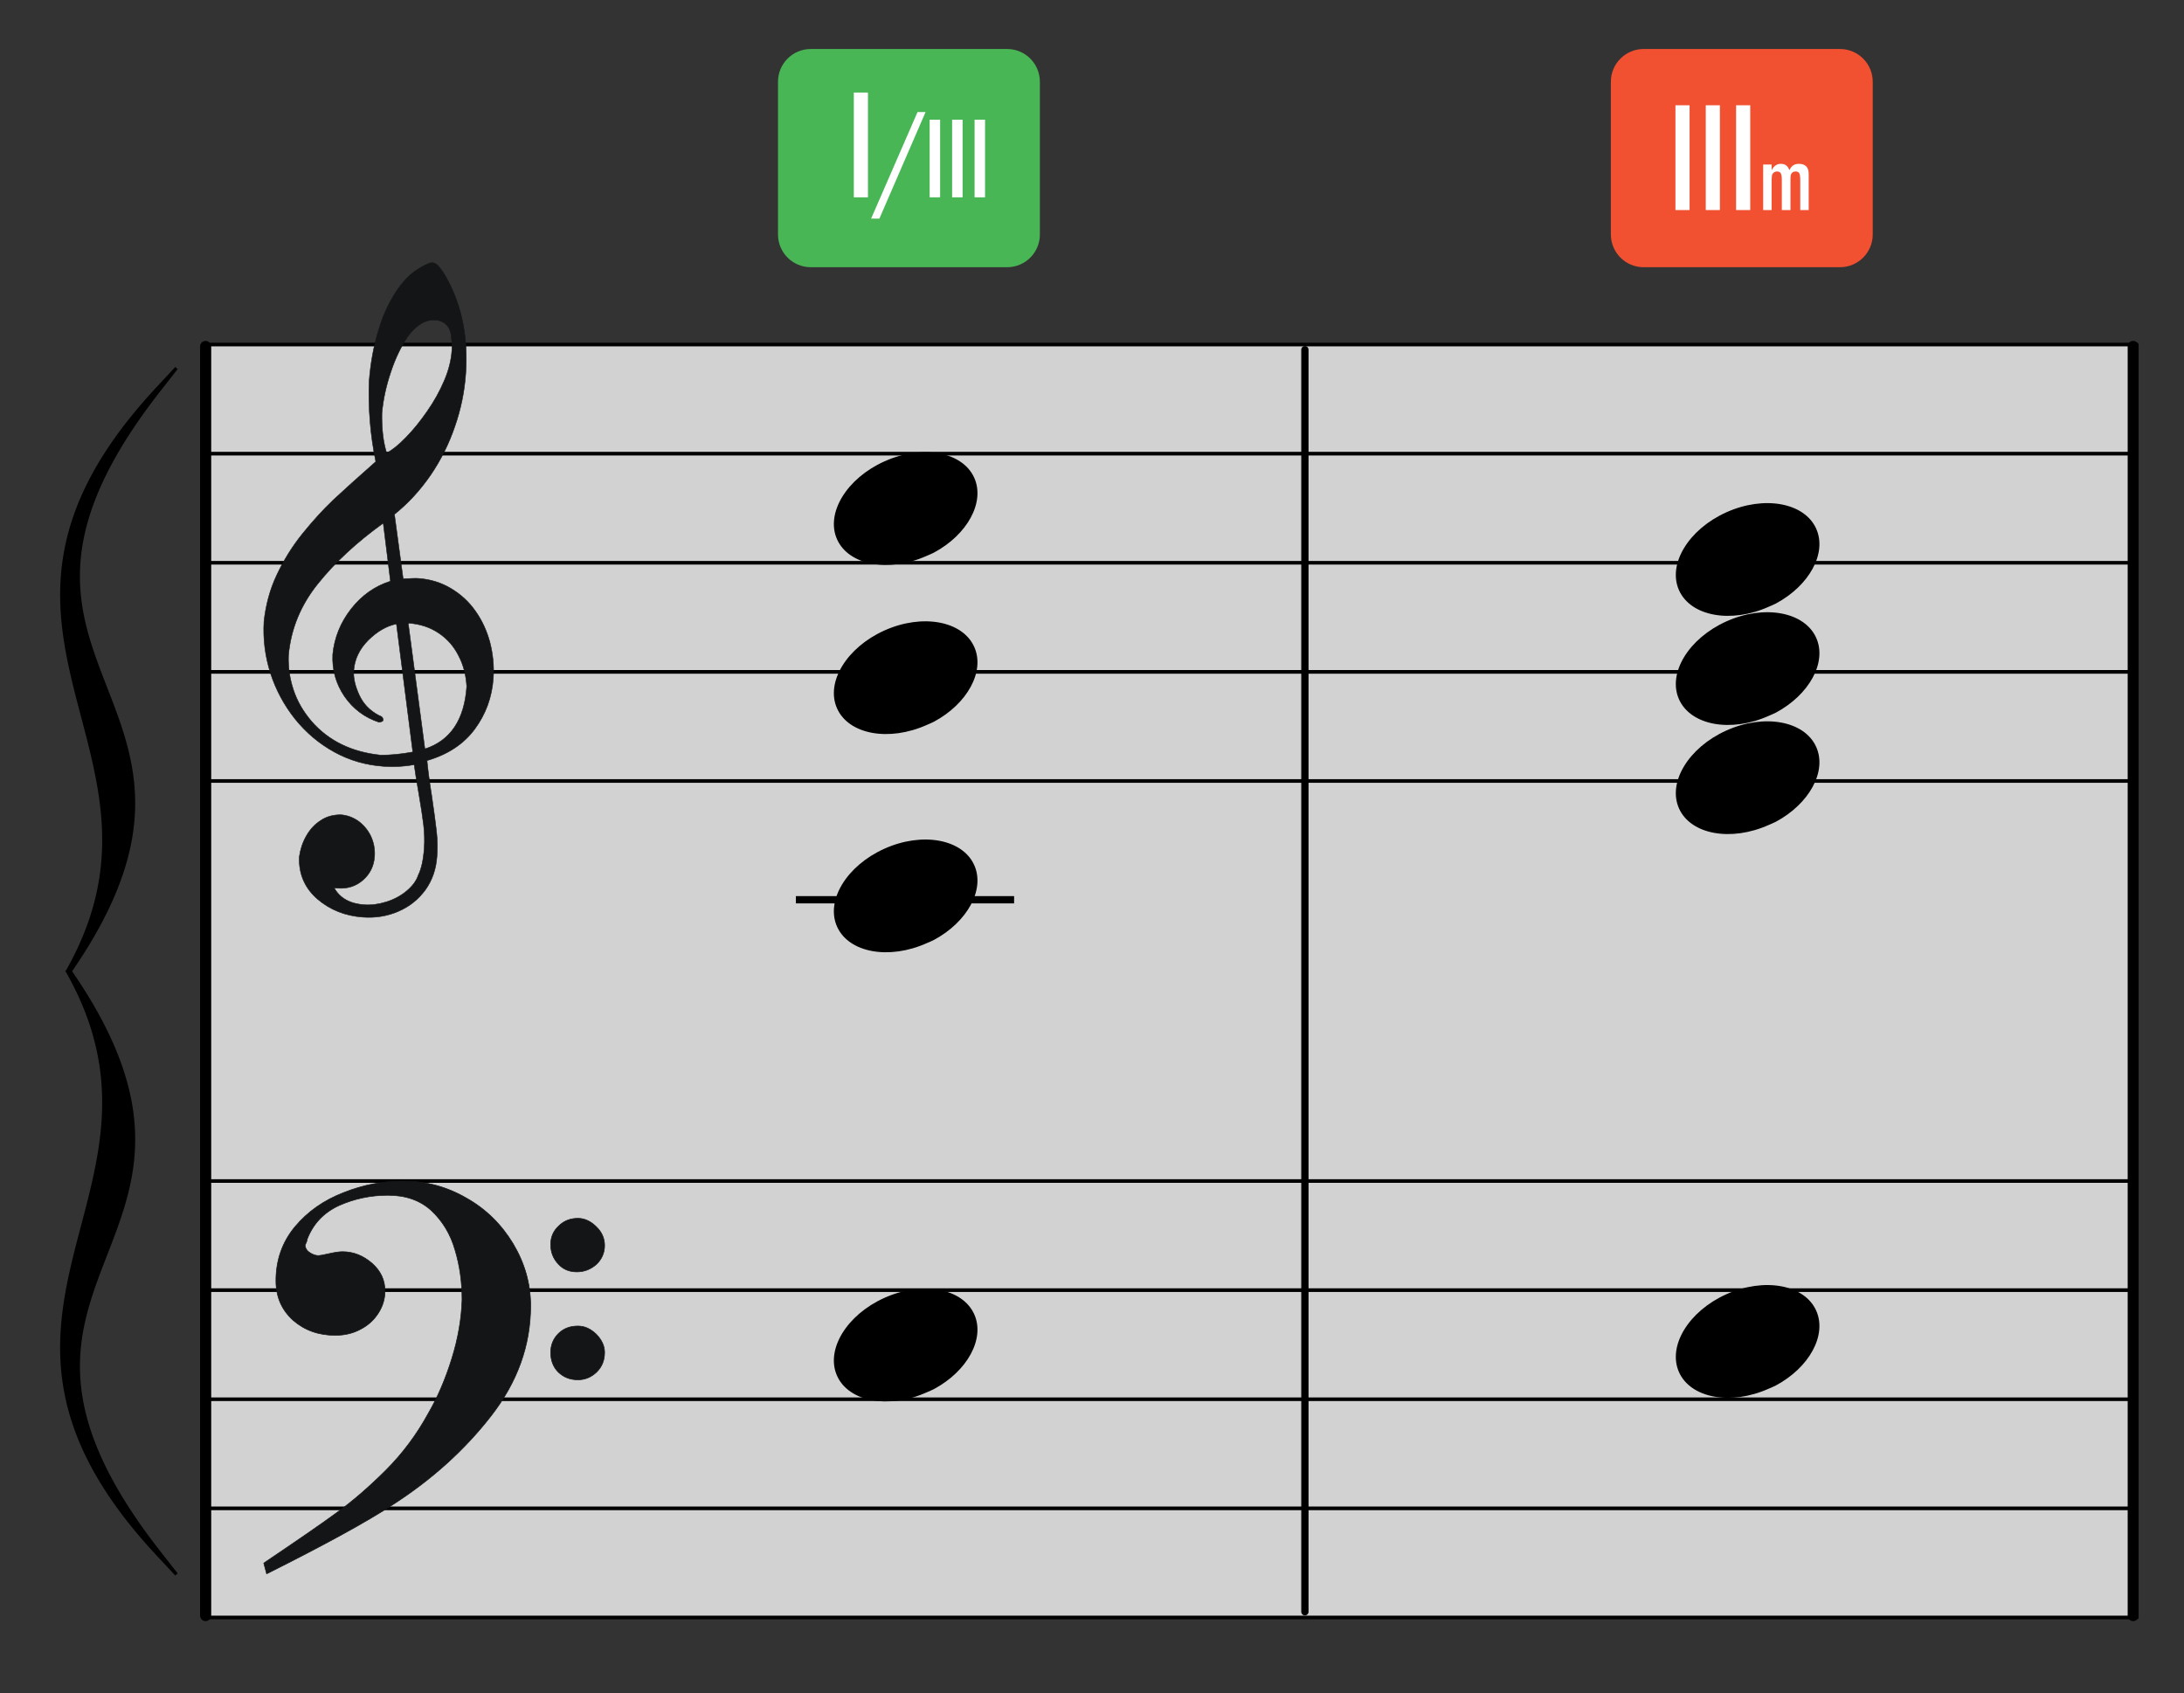 <?xml version="1.0" encoding="UTF-8" standalone="no"?><!DOCTYPE svg PUBLIC "-//W3C//DTD SVG 1.1//EN" "http://www.w3.org/Graphics/SVG/1.1/DTD/svg11.dtd"><svg width="1201.0px" height="931.0px" viewBox="0 0 1201 931" version="1.1" xmlns="http://www.w3.org/2000/svg" xmlns:xlink="http://www.w3.org/1999/xlink" xml:space="preserve" xmlns:serif="http://www.serif.com/" style="fill-rule:evenodd;clip-rule:evenodd;stroke-linecap:round;stroke-linejoin:round;stroke-miterlimit:1.5;"><rect x="0" y="0" width="1201" height="931" fill="#333333" stroke="none"/><rect id="_2-IV_1inv_compare" serif:id="2-IV_1inv_compare" x="0.033" y="0.673" width="1200" height="930.083" style="fill:none;"/><g id="大譜表"><rect id="外枠" x="115.033" y="189.477" width="1060" height="700" style="fill:#fff;fill-opacity:0.78;stroke:#000;stroke-width:2px;"/><path id="_--G線" serif:id="↑ G線" d="M115.033,369.477l1060,0" style="fill:none;stroke:#000;stroke-width:2px;"/><path id="_--E線" serif:id="↑ E線" d="M115.033,429.477l1060,0" style="fill:none;stroke:#000;stroke-width:2px;"/><path id="_--B線" serif:id="↑ B線" d="M115.033,309.477l1060,0" style="fill:none;stroke:#000;stroke-width:2px;"/><path id="_--D線" serif:id="↑ D線" d="M115.033,249.477l1060,0" style="fill:none;stroke:#000;stroke-width:2px;"/><path id="_--B線1" serif:id="↓ B線" d="M115.033,829.477l1060,0" style="fill:none;stroke:#000;stroke-width:2px;"/><path id="_--D線1" serif:id="↓ D線" d="M115.033,769.477l1060,0" style="fill:none;stroke:#000;stroke-width:2px;"/><path id="_--F線" serif:id="↓ F線" d="M115.033,709.477l1060,0" style="fill:none;stroke:#000;stroke-width:2px;"/><path id="_--A線" serif:id="↓ A線" d="M115.033,649.477l1060,0" style="fill:none;stroke:#000;stroke-width:2px;"/></g><g id="_2分" serif:id="2分"><path id="onpu" d="M976.554,451.903c18.411,-9.867 28.221,-27.729 22.186,-41.166c-6.436,-14.333 -28.555,-18.378 -49.372,-9.029c-20.817,9.349 -32.487,28.568 -26.05,42.901c6.437,14.333 28.555,18.378 49.372,9.029c1.301,-0.584 2.636,-1.077 3.864,-1.735Z"/><path id="onpu1" serif:id="onpu" d="M976.554,331.903c18.411,-9.867 28.221,-27.729 22.186,-41.166c-6.436,-14.333 -28.555,-18.378 -49.372,-9.029c-20.817,9.349 -32.487,28.568 -26.05,42.901c6.437,14.333 28.555,18.378 49.372,9.029c1.301,-0.584 2.636,-1.077 3.864,-1.735Z"/><path id="onpu2" serif:id="onpu" d="M976.554,391.903c18.411,-9.867 28.221,-27.729 22.186,-41.166c-6.436,-14.333 -28.555,-18.378 -49.372,-9.029c-20.817,9.349 -32.487,28.568 -26.05,42.901c6.437,14.333 28.555,18.378 49.372,9.029c1.301,-0.584 2.636,-1.077 3.864,-1.735Z"/></g><path id="onpu3" serif:id="onpu" d="M976.554,761.903c18.411,-9.867 28.221,-27.729 22.186,-41.166c-6.436,-14.333 -28.555,-18.378 -49.372,-9.029c-20.817,9.349 -32.487,28.568 -26.05,42.901c6.437,14.333 28.555,18.378 49.372,9.029c1.301,-0.584 2.636,-1.077 3.864,-1.735Z"/><g id="_2分1" serif:id="2分"><path id="onpu4" serif:id="onpu" d="M513.554,516.903c18.411,-9.867 28.221,-27.729 22.186,-41.166c-6.436,-14.333 -28.555,-18.378 -49.372,-9.029c-20.817,9.349 -32.487,28.568 -26.05,42.901c6.437,14.333 28.555,18.378 49.372,9.029c1.301,-0.584 2.636,-1.077 3.864,-1.735Z"/><path id="onpu5" serif:id="onpu" d="M513.554,396.903c18.411,-9.867 28.221,-27.729 22.186,-41.166c-6.436,-14.333 -28.555,-18.378 -49.372,-9.029c-20.817,9.349 -32.487,28.568 -26.05,42.901c6.437,14.333 28.555,18.378 49.372,9.029c1.301,-0.584 2.636,-1.077 3.864,-1.735Z"/><path id="onpu6" serif:id="onpu" d="M513.554,303.903c18.411,-9.867 28.221,-27.729 22.186,-41.166c-6.436,-14.333 -28.555,-18.378 -49.372,-9.029c-20.817,9.349 -32.487,28.568 -26.05,42.901c6.437,14.333 28.555,18.378 49.372,9.029c1.301,-0.584 2.636,-1.077 3.864,-1.735Z"/></g><path id="onpu7" serif:id="onpu" d="M513.554,763.903c18.411,-9.867 28.221,-27.729 22.186,-41.166c-6.436,-14.333 -28.555,-18.378 -49.372,-9.029c-20.817,9.349 -32.487,28.568 -26.05,42.901c6.437,14.333 28.555,18.378 49.372,9.029c1.301,-0.584 2.636,-1.077 3.864,-1.735Z"/><rect x="437.664" y="492.791" width="120" height="4"/><path id="bar2" d="M717.573,192.3l0,694.037" style="fill:none;stroke:#000;stroke-width:4px;"/><path id="bar-0" serif:id="bar 0" d="M113.033,190.477l0,698" style="fill:none;stroke:#000;stroke-width:6px;"/><path id="bar-01" serif:id="bar 0" d="M1173.03,190.477l0,698" style="fill:none;stroke:#000;stroke-width:6px;"/><path id="_-" serif:id="{" d="M37.782,534.103c69.34,-122.93 -74.66,-186.961 49.23,-320c-121.769,155.496 56.117,167.941 -49.23,320c69.34,122.931 -74.66,186.962 49.23,320c-121.769,-155.495 56.117,-167.941 -49.23,-320Z" style="fill-rule:nonzero;"/><path d="M97.679,202.982l-9.81,12.523l-0.352,0.451l-0.352,0.454l-0.349,0.45l-0.347,0.449l-0.347,0.451l-0.344,0.448l-0.342,0.447l-0.341,0.448l-0.34,0.446l-0.337,0.444l-0.336,0.446l-0.334,0.443l-0.332,0.442l-0.331,0.443l-0.33,0.441l-0.326,0.439l-0.327,0.441l-0.324,0.439l-0.322,0.437l-0.321,0.438l-0.32,0.436l-0.317,0.435l-0.316,0.436l-0.315,0.433l-0.311,0.432l-0.312,0.434l-0.31,0.431l-0.307,0.43l-0.306,0.431l-0.304,0.427l-0.303,0.432l-0.302,0.426l-0.299,0.427l-0.298,0.426l-0.297,0.427l-0.294,0.422l-0.294,0.426l-0.292,0.422l-0.289,0.422l-0.289,0.422l-0.287,0.42l-0.285,0.421l-0.284,0.419l-0.282,0.418l-0.281,0.419l-0.279,0.416l-0.277,0.415l-0.275,0.415l-0.275,0.417l-0.273,0.414l-0.272,0.414l-0.27,0.412l-0.268,0.41l-0.266,0.41l-0.265,0.412l-0.264,0.409l-0.261,0.408l-0.261,0.41l-0.26,0.406l-0.256,0.406l-0.256,0.405l-0.255,0.407l-0.253,0.404l-0.252,0.405l-0.249,0.4l-0.248,0.403l-0.247,0.402l-0.246,0.402l-0.244,0.4l-0.242,0.398l-0.241,0.397l-0.239,0.4l-0.239,0.397l-0.237,0.397l-0.234,0.393l-0.233,0.396l-0.233,0.395l-0.231,0.394l-0.229,0.393l-0.228,0.39l-0.225,0.391l-0.226,0.392l-0.223,0.39l-0.222,0.388l-0.22,0.388l-0.219,0.39l-0.218,0.388l-0.216,0.385l-0.215,0.388l-0.214,0.385l-0.211,0.383l-0.211,0.385l-0.209,0.381l-0.207,0.383l-0.208,0.384l-0.204,0.379l-0.203,0.381l-0.203,0.38l-0.2,0.378l-0.2,0.38l-0.198,0.378l-0.196,0.376l-0.196,0.377l-0.194,0.376l-0.192,0.373l-0.191,0.374l-0.189,0.373l-0.189,0.375l-0.187,0.373l-0.186,0.373l-0.184,0.369l-0.182,0.37l-0.182,0.371l-0.181,0.37l-0.179,0.368l-0.178,0.366l-0.175,0.366l-0.175,0.366l-0.174,0.368l-0.172,0.366l-0.171,0.363l-0.17,0.366l-0.169,0.363l-0.166,0.361l-0.166,0.361l-0.164,0.363l-0.163,0.359l-0.162,0.361l-0.161,0.363l-0.159,0.356l-0.158,0.359l-0.157,0.358l-0.156,0.358l-0.154,0.354l-0.152,0.356l-0.152,0.356l-0.151,0.356l-0.148,0.351l-0.148,0.354l-0.147,0.353l-0.145,0.352l-0.144,0.353l-0.143,0.35l-0.141,0.35l-0.141,0.349l-0.139,0.35l-0.138,0.349l-0.136,0.346l-0.136,0.347l-0.134,0.348l-0.133,0.344l-0.131,0.347l-0.132,0.347l-0.129,0.342l-0.128,0.344l-0.127,0.344l-0.125,0.342l-0.125,0.341l-0.123,0.344l-0.123,0.34l-0.121,0.34l-0.12,0.34l-0.118,0.338l-0.117,0.339l-0.117,0.338l-0.115,0.337l-0.114,0.338l-0.113,0.337l-0.111,0.334l-0.111,0.334l-0.109,0.335l-0.108,0.336l-0.108,0.333l-0.105,0.332l-0.105,0.332l-0.104,0.334l-0.102,0.331l-0.102,0.329l-0.1,0.33l-0.099,0.331l-0.098,0.327l-0.097,0.33l-0.096,0.328l-0.095,0.329l-0.093,0.325l-0.092,0.327l-0.092,0.326l-0.09,0.325l-0.089,0.326l-0.088,0.322l-0.087,0.325l-0.086,0.323l-0.085,0.324l-0.084,0.32l-0.083,0.322l-0.082,0.322l-0.08,0.32l-0.08,0.319l-0.078,0.321l-0.077,0.318l-0.077,0.32l-0.076,0.32l-0.074,0.315l-0.073,0.317l-0.072,0.315l-0.071,0.318l-0.071,0.317l-0.069,0.313l-0.068,0.315l-0.067,0.313l-0.065,0.315l-0.066,0.315l-0.064,0.31l-0.063,0.313l-0.062,0.311l-0.061,0.31l-0.06,0.31l-0.059,0.311l-0.058,0.311l-0.057,0.309l-0.056,0.308l-0.055,0.308l-0.054,0.307l-0.054,0.309l-0.052,0.306l-0.051,0.308l-0.05,0.307l-0.05,0.303l-0.048,0.305l-0.047,0.306l-0.047,0.304l-0.045,0.303l-0.045,0.303l-0.043,0.304l-0.043,0.301l-0.042,0.303l-0.04,0.301l-0.04,0.301l-0.039,0.301l-0.038,0.298l-0.037,0.301l-0.037,0.299l-0.035,0.298l-0.034,0.299l-0.034,0.299l-0.032,0.297l-0.032,0.295l-0.031,0.298l-0.03,0.297l-0.029,0.294l-0.028,0.295l-0.027,0.297l-0.026,0.294l-0.026,0.293l-0.024,0.294l-0.024,0.294l-0.023,0.291l-0.022,0.294l-0.021,0.291l-0.02,0.291l-0.02,0.292l-0.019,0.292l-0.017,0.288l-0.017,0.292l-0.016,0.288l-0.015,0.289l-0.015,0.289l-0.013,0.289l-0.013,0.29l-0.012,0.286l-0.011,0.286l-0.01,0.287l-0.01,0.287l-0.009,0.286l-0.008,0.287l-0.007,0.284l-0.006,0.287l-0.005,0.284l-0.005,0.284l-0.004,0.284l-0.003,0.282l-0.002,0.284l-0.002,0.282l0,0.282l0,0.282l0,0.281l0.002,0.283l0.002,0.282l0.003,0.279l0.004,0.281l0.005,0.28l0.005,0.28l0.006,0.279l0.007,0.277l0.008,0.28l0.008,0.277l0.009,0.28l0.01,0.277l0.011,0.276l0.023,0.553l0.026,0.552l0.029,0.552l0.032,0.549l0.035,0.547l0.037,0.548l0.04,0.545l0.043,0.545l0.046,0.542l0.048,0.541l0.051,0.543l0.054,0.537l0.056,0.539l0.059,0.538l0.061,0.535l0.064,0.536l0.066,0.533l0.069,0.531l0.071,0.532l0.074,0.531l0.076,0.529l0.079,0.529l0.08,0.527l0.084,0.526l0.085,0.524l0.088,0.525l0.09,0.525l0.092,0.522l0.095,0.522l0.096,0.52l0.099,0.52l0.101,0.517l0.103,0.518l0.105,0.518l0.107,0.515l0.109,0.516l0.111,0.512l0.113,0.514l0.116,0.513l0.117,0.511l0.118,0.511l0.121,0.509l0.123,0.512l0.124,0.508l0.126,0.506l0.129,0.507l0.13,0.507l0.131,0.507l0.133,0.504l0.135,0.505l0.137,0.502l0.138,0.505l0.139,0.502l0.142,0.5l0.143,0.503l0.144,0.5l0.146,0.5l0.148,0.498l0.149,0.501l0.149,0.497l0.152,0.496l0.154,0.499l0.154,0.496l0.155,0.496l0.158,0.497l0.158,0.495l0.159,0.494l0.161,0.494l0.162,0.495l0.163,0.493l0.164,0.492l0.165,0.492l0.167,0.492l0.168,0.492l0.168,0.492l0.17,0.49l0.17,0.493l0.172,0.489l0.172,0.491l0.174,0.49l0.174,0.489l0.175,0.489l0.176,0.491l0.177,0.487l0.177,0.488l0.179,0.488l0.359,0.977l0.361,0.975l0.364,0.975l0.367,0.972l0.368,0.974l0.371,0.974l0.372,0.974l0.374,0.973l0.375,0.972l0.376,0.972l0.754,1.947l0.757,1.949l0.756,1.948l0.378,0.977l0.377,0.977l0.376,0.977l0.376,0.978l0.374,0.981l0.373,0.981l0.371,0.984l0.369,0.984l0.367,0.987l0.365,0.986l0.182,0.496l0.181,0.494l0.18,0.495l0.18,0.496l0.178,0.497l0.178,0.495l0.178,0.498l0.176,0.499l0.176,0.5l0.175,0.497l0.174,0.501l0.173,0.5l0.171,0.5l0.171,0.501l0.171,0.501l0.169,0.504l0.168,0.503l0.167,0.504l0.166,0.505l0.164,0.503l0.164,0.508l0.163,0.508l0.161,0.505l0.16,0.509l0.158,0.508l0.158,0.51l0.156,0.512l0.155,0.51l0.153,0.512l0.152,0.514l0.151,0.512l0.149,0.517l0.148,0.513l0.146,0.517l0.145,0.516l0.143,0.517l0.141,0.52l0.14,0.52l0.139,0.522l0.136,0.521l0.135,0.522l0.133,0.522l0.132,0.525l0.129,0.527l0.128,0.525l0.127,0.53l0.124,0.526l0.122,0.53l0.121,0.53l0.118,0.533l0.117,0.532l0.114,0.535l0.113,0.534l0.11,0.536l0.109,0.537l0.106,0.538l0.105,0.54l0.102,0.54l0.1,0.542l0.097,0.542l0.096,0.543l0.093,0.546l0.091,0.548l0.089,0.547l0.086,0.548l0.084,0.55l0.082,0.553l0.079,0.552l0.077,0.553l0.074,0.555l0.072,0.558l0.069,0.558l0.067,0.557l0.064,0.561l0.061,0.563l0.059,0.562l0.057,0.566l0.053,0.565l0.051,0.568l0.048,0.57l0.045,0.57l0.043,0.57l0.039,0.573l0.037,0.575l0.034,0.578l0.032,0.577l0.028,0.578l0.025,0.58l0.011,0.293l0.011,0.29l0.01,0.292l0.009,0.29l0.009,0.293l0.007,0.293l0.007,0.294l0.007,0.293l0.005,0.295l0.005,0.292l0.004,0.296l0.003,0.295l0.002,0.294l0.001,0.298l0.001,0.295l0,0.297l-0.001,0.298l-0.002,0.297l-0.002,0.297l-0.003,0.298l-0.004,0.3l-0.005,0.299l-0.006,0.3l-0.007,0.3l-0.007,0.3l-0.008,0.3l-0.009,0.302l-0.01,0.3l-0.011,0.302l-0.011,0.302l-0.013,0.305l-0.013,0.303l-0.014,0.304l-0.015,0.303l-0.016,0.304l-0.016,0.304l-0.018,0.308l-0.018,0.305l-0.02,0.307l-0.02,0.305l-0.021,0.306l-0.022,0.31l-0.023,0.307l-0.023,0.31l-0.025,0.307l-0.025,0.309l-0.026,0.31l-0.028,0.312l-0.028,0.31l-0.029,0.312l-0.03,0.309l-0.031,0.311l-0.032,0.315l-0.032,0.312l-0.034,0.315l-0.035,0.312l-0.035,0.313l-0.036,0.317l-0.038,0.315l-0.038,0.314l-0.039,0.316l-0.04,0.317l-0.042,0.317l-0.042,0.319l-0.043,0.317l-0.044,0.319l-0.045,0.319l-0.046,0.319l-0.046,0.319l-0.048,0.322l-0.049,0.319l-0.05,0.321l-0.051,0.321l-0.052,0.325l-0.052,0.321l-0.054,0.324l-0.055,0.324l-0.056,0.324l-0.056,0.323l-0.058,0.327l-0.059,0.324l-0.06,0.326l-0.06,0.325l-0.062,0.33l-0.063,0.327l-0.064,0.327l-0.065,0.329l-0.065,0.328l-0.067,0.332l-0.068,0.329l-0.069,0.33l-0.07,0.332l-0.071,0.33l-0.072,0.333l-0.074,0.335l-0.074,0.33l-0.075,0.335l-0.077,0.335l-0.077,0.333l-0.078,0.335l-0.08,0.336l-0.08,0.335l-0.082,0.339l-0.083,0.336l-0.084,0.338l-0.085,0.337l-0.086,0.341l-0.087,0.339l-0.088,0.34l-0.09,0.341l-0.09,0.339l-0.091,0.344l-0.093,0.341l-0.094,0.342l-0.094,0.342l-0.097,0.346l-0.097,0.343l-0.098,0.345l-0.099,0.344l-0.1,0.348l-0.102,0.346l-0.103,0.347l-0.104,0.349l-0.105,0.348l-0.106,0.346l-0.107,0.35l-0.109,0.35l-0.109,0.349l-0.111,0.353l-0.112,0.351l-0.113,0.351l-0.114,0.352l-0.116,0.355l-0.117,0.353l-0.117,0.354l-0.12,0.356l-0.12,0.353l-0.121,0.356l-0.123,0.358l-0.123,0.358l-0.125,0.356l-0.126,0.359l-0.127,0.36l-0.129,0.36l-0.131,0.36l-0.13,0.358l-0.132,0.361l-0.134,0.363l-0.134,0.361l-0.136,0.363l-0.137,0.365l-0.139,0.365l-0.139,0.363l-0.14,0.366l-0.143,0.367l-0.143,0.367l-0.144,0.366l-0.147,0.369l-0.147,0.368l-0.147,0.366l-0.15,0.372l-0.151,0.37l-0.152,0.37l-0.153,0.37l-0.155,0.375l-0.156,0.372l-0.156,0.371l-0.159,0.377l-0.16,0.374l-0.161,0.375l-0.163,0.377l-0.164,0.376l-0.164,0.375l-0.166,0.378l-0.167,0.377l-0.17,0.382l-0.17,0.378l-0.171,0.38l-0.173,0.382l-0.174,0.38l-0.175,0.382l-0.177,0.384l-0.178,0.382l-0.179,0.384l-0.181,0.387l-0.183,0.386l-0.184,0.386l-0.184,0.384l-0.186,0.387l-0.187,0.387l-0.188,0.389l-0.191,0.391l-0.192,0.391l-0.193,0.391l-0.194,0.389l-0.195,0.392l-0.197,0.391l-0.199,0.396l-0.2,0.394l-0.2,0.392l-0.203,0.398l-0.205,0.395l-0.205,0.397l-0.207,0.398l-0.208,0.396l-0.209,0.399l-0.211,0.4l-0.212,0.399l-0.214,0.401l-0.215,0.403l-0.217,0.403l-0.218,0.401l-0.219,0.403l-0.221,0.405l-0.223,0.404l-0.223,0.406l-0.226,0.407l-0.227,0.408l-0.227,0.405l-0.23,0.409l-0.23,0.408l-0.233,0.412l-0.235,0.41l-0.234,0.409l-0.237,0.415l-0.239,0.412l-0.239,0.413l-0.241,0.413l-0.243,0.417l-0.244,0.413l-0.246,0.417l-0.247,0.417l-0.248,0.418l-0.251,0.419l-0.251,0.418l-0.253,0.42l-0.255,0.422l-0.257,0.421l-0.257,0.42l-0.259,0.423l-0.26,0.422l-0.262,0.425l-0.265,0.427l-0.266,0.426l-0.266,0.425l-0.268,0.427l-0.27,0.429l-0.271,0.427l-0.273,0.43l-0.275,0.431l-0.276,0.429l-0.277,0.432l-0.279,0.434l-0.281,0.432l-0.282,0.434l-0.284,0.436l-0.285,0.435l-0.287,0.436l-0.289,0.439l-0.29,0.438l-0.292,0.437l-0.293,0.439l-0.294,0.439l-0.296,0.441l-0.299,0.443l-0.3,0.443l-0.301,0.442l-0.302,0.444l-0.304,0.444l-0.306,0.446l-0.013,0.018l0.012,0.017l0.307,0.446l0.304,0.446l0.302,0.441l0.302,0.446l0.299,0.441l0.298,0.442l0.297,0.441l0.295,0.443l0.292,0.437l0.292,0.437l0.29,0.438l0.289,0.439l0.287,0.436l0.285,0.434l0.284,0.436l0.282,0.435l0.281,0.432l0.278,0.432l0.278,0.431l0.277,0.433l0.273,0.428l0.274,0.429l0.272,0.432l0.269,0.427l0.268,0.427l0.266,0.425l0.266,0.426l0.265,0.427l0.262,0.424l0.26,0.423l0.259,0.422l0.257,0.42l0.257,0.422l0.255,0.422l0.253,0.42l0.251,0.417l0.251,0.42l0.248,0.418l0.246,0.415l0.247,0.417l0.245,0.417l0.242,0.415l0.241,0.413l0.239,0.413l0.239,0.412l0.237,0.415l0.234,0.409l0.235,0.41l0.233,0.412l0.23,0.408l0.23,0.408l0.227,0.406l0.227,0.408l0.226,0.407l0.223,0.406l0.223,0.403l0.221,0.406l0.219,0.403l0.218,0.401l0.217,0.403l0.215,0.403l0.214,0.401l0.212,0.398l0.211,0.401l0.209,0.399l0.208,0.396l0.207,0.398l0.205,0.396l0.205,0.396l0.203,0.398l0.2,0.392l0.2,0.393l0.199,0.396l0.197,0.392l0.195,0.391l0.194,0.39l0.193,0.39l0.192,0.391l0.19,0.39l0.189,0.388l0.187,0.39l0.186,0.384l0.185,0.389l0.183,0.384l0.183,0.386l0.181,0.386l0.179,0.385l0.178,0.382l0.176,0.382l0.176,0.382l0.174,0.383l0.173,0.38l0.171,0.38l0.17,0.379l0.17,0.382l0.167,0.377l0.166,0.378l0.164,0.375l0.164,0.376l0.163,0.377l0.161,0.375l0.16,0.374l0.158,0.375l0.157,0.371l0.157,0.376l0.154,0.373l0.153,0.37l0.152,0.37l0.15,0.368l0.151,0.371l0.148,0.371l0.146,0.365l0.147,0.37l0.144,0.365l0.143,0.368l0.143,0.367l0.14,0.366l0.139,0.363l0.139,0.365l0.137,0.363l0.136,0.362l0.135,0.365l0.133,0.361l0.132,0.361l0.13,0.359l0.131,0.36l0.129,0.36l0.127,0.36l0.126,0.359l0.125,0.356l0.123,0.357l0.123,0.357l0.121,0.355l0.121,0.358l0.119,0.354l0.117,0.354l0.117,0.353l0.116,0.355l0.114,0.351l0.113,0.352l0.112,0.35l0.111,0.354l0.109,0.349l0.108,0.349l0.108,0.348l0.106,0.35l0.105,0.347l0.104,0.349l0.103,0.346l0.102,0.346l0.1,0.348l0.099,0.345l0.098,0.344l0.097,0.342l0.097,0.345l0.095,0.346l0.093,0.341l0.093,0.341l0.091,0.343l0.09,0.34l0.09,0.341l0.088,0.34l0.087,0.337l0.086,0.34l0.085,0.34l0.084,0.335l0.083,0.34l0.082,0.337l0.08,0.335l0.08,0.337l0.078,0.335l0.077,0.332l0.077,0.335l0.075,0.336l0.074,0.33l0.074,0.335l0.072,0.332l0.071,0.331l0.07,0.331l0.069,0.331l0.068,0.329l0.067,0.331l0.065,0.328l0.065,0.329l0.064,0.328l0.063,0.327l0.062,0.329l0.06,0.326l0.06,0.325l0.059,0.325l0.058,0.326l0.056,0.324l0.056,0.324l0.055,0.324l0.054,0.323l0.052,0.322l0.052,0.324l0.051,0.321l0.05,0.321l0.049,0.32l0.048,0.322l0.046,0.319l0.046,0.319l0.045,0.319l0.044,0.319l0.043,0.317l0.042,0.319l0.042,0.316l0.04,0.318l0.039,0.316l0.038,0.314l0.038,0.315l0.036,0.317l0.035,0.313l0.035,0.312l0.034,0.315l0.032,0.311l0.032,0.313l0.031,0.312l0.03,0.312l0.029,0.311l0.028,0.31l0.028,0.312l0.026,0.309l0.025,0.31l0.025,0.307l0.023,0.31l0.023,0.306l0.022,0.308l0.021,0.307l0.02,0.307l0.02,0.307l0.018,0.305l0.018,0.307l0.016,0.305l0.016,0.304l0.015,0.302l0.014,0.305l0.013,0.303l0.013,0.304l0.011,0.303l0.011,0.302l0.01,0.3l0.009,0.302l0.008,0.299l0.007,0.3l0.007,0.301l0.006,0.299l0.005,0.3l0.004,0.298l0.003,0.3l0.002,0.297l0.002,0.297l0.001,0.297l0,0.298l-0.001,0.295l-0.001,0.295l-0.002,0.297l-0.003,0.295l-0.004,0.295l-0.005,0.293l-0.005,0.295l-0.007,0.293l-0.007,0.294l-0.007,0.293l-0.009,0.292l-0.009,0.29l-0.01,0.293l-0.011,0.29l-0.011,0.293l-0.025,0.58l-0.028,0.577l-0.032,0.578l-0.034,0.578l-0.037,0.572l-0.039,0.575l-0.043,0.571l-0.045,0.57l-0.048,0.57l-0.051,0.568l-0.053,0.565l-0.057,0.565l-0.059,0.563l-0.061,0.56l-0.064,0.563l-0.067,0.558l-0.069,0.558l-0.072,0.557l-0.074,0.556l-0.077,0.552l-0.079,0.553l-0.082,0.552l-0.084,0.551l-0.086,0.548l-0.089,0.547l-0.091,0.548l-0.093,0.545l-0.096,0.543l-0.097,0.542l-0.1,0.543l-0.102,0.54l-0.105,0.54l-0.106,0.538l-0.109,0.537l-0.11,0.535l-0.113,0.535l-0.114,0.535l-0.117,0.532l-0.118,0.532l-0.121,0.531l-0.122,0.529l-0.125,0.528l-0.126,0.527l-0.127,0.526l-0.13,0.528l-0.132,0.522l-0.133,0.524l-0.135,0.522l-0.136,0.522l-0.139,0.522l-0.14,0.52l-0.141,0.519l-0.143,0.517l-0.145,0.517l-0.146,0.517l-0.148,0.513l-0.149,0.517l-0.151,0.512l-0.152,0.514l-0.153,0.511l-0.155,0.511l-0.156,0.512l-0.158,0.509l-0.158,0.508l-0.16,0.51l-0.162,0.506l-0.162,0.506l-0.163,0.505l-0.165,0.506l-0.166,0.506l-0.167,0.504l-0.168,0.503l-0.169,0.504l-0.171,0.501l-0.171,0.5l-0.171,0.5l-0.173,0.501l-0.174,0.501l-0.175,0.497l-0.176,0.5l-0.177,0.5l-0.177,0.494l-0.177,0.497l-0.179,0.498l-0.18,0.496l-0.18,0.495l-0.181,0.494l-0.182,0.495l-0.365,0.987l-0.367,0.987l-0.369,0.984l-0.371,0.981l-0.373,0.983l-0.374,0.979l-0.376,0.98l-0.376,0.978l-0.377,0.977l-0.378,0.977l-0.756,1.948l-0.757,1.949l-0.754,1.946l-0.376,0.973l-0.375,0.971l-0.374,0.974l-0.372,0.975l-0.371,0.971l-0.368,0.975l-0.367,0.973l-0.364,0.975l-0.361,0.974l-0.359,0.978l-0.179,0.488l-0.177,0.488l-0.177,0.487l-0.176,0.491l-0.175,0.488l-0.174,0.49l-0.174,0.49l-0.172,0.491l-0.172,0.49l-0.17,0.489l-0.17,0.492l-0.168,0.492l-0.168,0.493l-0.167,0.492l-0.165,0.492l-0.164,0.492l-0.163,0.493l-0.162,0.494l-0.161,0.495l-0.159,0.493l-0.158,0.496l-0.158,0.497l-0.155,0.496l-0.154,0.495l-0.154,0.499l-0.152,0.497l-0.149,0.496l-0.149,0.501l-0.148,0.499l-0.146,0.5l-0.144,0.5l-0.143,0.503l-0.142,0.5l-0.139,0.501l-0.138,0.506l-0.137,0.502l-0.135,0.504l-0.133,0.505l-0.131,0.506l-0.13,0.507l-0.129,0.507l-0.126,0.507l-0.124,0.509l-0.123,0.508l-0.12,0.511l-0.119,0.512l-0.117,0.511l-0.116,0.513l-0.113,0.513l-0.111,0.513l-0.109,0.516l-0.107,0.515l-0.105,0.518l-0.103,0.518l-0.101,0.517l-0.099,0.52l-0.096,0.52l-0.095,0.522l-0.092,0.522l-0.09,0.525l-0.088,0.522l-0.085,0.526l-0.084,0.527l-0.08,0.527l-0.079,0.529l-0.076,0.529l-0.074,0.531l-0.071,0.531l-0.069,0.531l-0.066,0.534l-0.064,0.535l-0.061,0.536l-0.059,0.538l-0.056,0.539l-0.054,0.537l-0.051,0.541l-0.048,0.542l-0.046,0.543l-0.043,0.545l-0.04,0.545l-0.037,0.547l-0.035,0.548l-0.032,0.549l-0.029,0.552l-0.026,0.552l-0.023,0.553l-0.011,0.276l-0.01,0.277l-0.009,0.28l-0.008,0.277l-0.008,0.28l-0.007,0.277l-0.006,0.279l-0.005,0.28l-0.005,0.279l-0.004,0.282l-0.003,0.279l-0.002,0.282l-0.002,0.282l0,0.28l0,0.284l0,0.282l0.002,0.281l0.002,0.284l0.003,0.282l0.004,0.285l0.005,0.284l0.005,0.284l0.006,0.287l0.007,0.284l0.008,0.286l0.009,0.287l0.01,0.287l0.01,0.286l0.011,0.286l0.012,0.287l0.013,0.29l0.013,0.288l0.015,0.289l0.015,0.289l0.016,0.289l0.017,0.289l0.017,0.292l0.019,0.291l0.02,0.291l0.02,0.291l0.021,0.292l0.022,0.294l0.023,0.291l0.024,0.294l0.024,0.294l0.026,0.293l0.026,0.294l0.027,0.296l0.028,0.294l0.029,0.296l0.03,0.297l0.031,0.298l0.032,0.295l0.032,0.297l0.034,0.299l0.034,0.298l0.035,0.298l0.037,0.299l0.037,0.301l0.038,0.298l0.039,0.302l0.04,0.301l0.04,0.301l0.042,0.303l0.043,0.301l0.043,0.304l0.045,0.303l0.045,0.303l0.047,0.304l0.047,0.305l0.048,0.303l0.05,0.307l0.05,0.306l0.051,0.308l0.052,0.305l0.053,0.308l0.055,0.306l0.055,0.31l0.056,0.31l0.057,0.308l0.058,0.31l0.059,0.308l0.06,0.312l0.061,0.313l0.062,0.31l0.063,0.313l0.064,0.31l0.066,0.315l0.065,0.315l0.067,0.313l0.068,0.315l0.069,0.312l0.071,0.318l0.071,0.317l0.072,0.315l0.073,0.318l0.074,0.315l0.076,0.32l0.077,0.32l0.077,0.317l0.078,0.321l0.08,0.32l0.08,0.32l0.082,0.32l0.083,0.321l0.084,0.324l0.085,0.322l0.086,0.324l0.087,0.325l0.088,0.322l0.089,0.326l0.09,0.325l0.092,0.326l0.092,0.327l0.093,0.325l0.095,0.328l0.096,0.327l0.097,0.329l0.098,0.331l0.099,0.33l0.1,0.329l0.102,0.33l0.102,0.331l0.104,0.333l0.105,0.333l0.105,0.331l0.108,0.334l0.108,0.336l0.109,0.334l0.111,0.335l0.111,0.334l0.113,0.336l0.114,0.339l0.115,0.337l0.116,0.336l0.118,0.339l0.119,0.341l0.119,0.339l0.121,0.339l0.123,0.341l0.123,0.343l0.125,0.342l0.125,0.342l0.127,0.342l0.128,0.343l0.13,0.346l0.13,0.344l0.132,0.346l0.133,0.348l0.134,0.347l0.136,0.346l0.136,0.347l0.138,0.348l0.139,0.351l0.141,0.349l0.141,0.349l0.143,0.351l0.144,0.353l0.145,0.352l0.146,0.351l0.149,0.353l0.149,0.356l0.15,0.354l0.152,0.356l0.152,0.356l0.154,0.354l0.156,0.358l0.157,0.358l0.158,0.359l0.159,0.356l0.161,0.361l0.162,0.36l0.163,0.363l0.164,0.361l0.166,0.362l0.166,0.361l0.169,0.363l0.17,0.365l0.171,0.364l0.172,0.366l0.173,0.366l0.176,0.365l0.176,0.37l0.177,0.365l0.179,0.368l0.181,0.37l0.182,0.37l0.182,0.371l0.184,0.369l0.186,0.373l0.187,0.372l0.188,0.374l0.19,0.371l0.192,0.377l0.192,0.376l0.193,0.373l0.196,0.378l0.196,0.376l0.198,0.378l0.2,0.38l0.2,0.378l0.202,0.378l0.204,0.381l0.205,0.382l0.206,0.381l0.208,0.382l0.21,0.385l0.21,0.384l0.211,0.383l0.214,0.385l0.215,0.387l0.216,0.386l0.218,0.388l0.218,0.388l0.221,0.387l0.223,0.393l0.222,0.388l0.226,0.392l0.225,0.39l0.228,0.391l0.229,0.392l0.231,0.395l0.233,0.395l0.233,0.395l0.234,0.393l0.237,0.397l0.239,0.398l0.239,0.399l0.241,0.398l0.242,0.398l0.244,0.4l0.246,0.402l0.246,0.4l0.249,0.402l0.25,0.405l0.251,0.402l0.253,0.405l0.255,0.407l0.256,0.405l0.256,0.405l0.26,0.407l0.261,0.41l0.261,0.407l0.264,0.41l0.265,0.411l0.266,0.41l0.268,0.411l0.27,0.411l0.272,0.415l0.273,0.414l0.275,0.416l0.275,0.415l0.277,0.415l0.279,0.417l0.281,0.419l0.282,0.418l0.284,0.419l0.285,0.421l0.287,0.42l0.289,0.422l0.289,0.422l0.292,0.421l0.294,0.427l0.294,0.422l0.297,0.426l0.298,0.427l0.299,0.427l0.302,0.426l0.303,0.431l0.304,0.428l0.306,0.431l0.307,0.429l0.31,0.432l0.312,0.433l0.311,0.432l0.315,0.434l0.316,0.436l0.317,0.435l0.32,0.436l0.321,0.438l0.322,0.437l0.324,0.439l0.327,0.44l0.326,0.44l0.33,0.441l0.331,0.443l0.332,0.442l0.334,0.443l0.336,0.446l0.337,0.444l0.34,0.446l0.341,0.448l0.342,0.447l0.344,0.448l0.347,0.45l0.347,0.449l0.349,0.451l0.352,0.453l0.352,0.452l9.81,12.523l-1.35,1.153l-10.806,-11.617l-0.363,-0.392l-0.36,-0.39l-0.36,-0.39l-0.358,-0.392l-0.355,-0.387l-0.356,-0.39l-0.353,-0.389l-0.351,-0.388l-0.351,-0.387l-0.349,-0.39l-0.346,-0.385l-0.346,-0.387l-0.345,-0.387l-0.342,-0.385l-0.341,-0.385l-0.341,-0.387l-0.337,-0.383l-0.337,-0.385l-0.336,-0.385l-0.334,-0.384l-0.332,-0.383l-0.331,-0.383l-0.33,-0.385l-0.327,-0.38l-0.327,-0.383l-0.325,-0.382l-0.323,-0.38l-0.322,-0.381l-0.321,-0.382l-0.318,-0.378l-0.319,-0.38l-0.317,-0.381l-0.313,-0.378l-0.314,-0.377l-0.313,-0.38l-0.311,-0.378l-0.309,-0.38l-0.305,-0.374l-0.307,-0.375l-0.307,-0.38l-0.302,-0.376l-0.301,-0.373l-0.303,-0.378l-0.299,-0.378l-0.296,-0.371l-0.297,-0.373l-0.296,-0.377l-0.293,-0.374l-0.291,-0.371l-0.291,-0.373l-0.29,-0.373l-0.288,-0.373l-0.288,-0.373l-0.284,-0.372l-0.282,-0.368l-0.285,-0.373l-0.281,-0.373l-0.279,-0.369l-0.277,-0.369l-0.277,-0.368l-0.276,-0.371l-0.275,-0.368l-0.273,-0.371l-0.271,-0.366l-0.27,-0.369l-0.268,-0.366l-0.268,-0.366l-0.266,-0.368l-0.265,-0.366l-0.264,-0.369l-0.261,-0.364l-0.261,-0.366l-0.26,-0.366l-0.257,-0.364l-0.257,-0.364l-0.256,-0.366l-0.253,-0.362l-0.253,-0.363l-0.252,-0.364l-0.25,-0.364l-0.248,-0.361l-0.248,-0.362l-0.246,-0.363l-0.244,-0.36l-0.244,-0.361l-0.242,-0.362l-0.242,-0.361l-0.24,-0.361l-0.237,-0.36l-0.236,-0.357l-0.238,-0.361l-0.234,-0.361l-0.233,-0.357l-0.231,-0.357l-0.23,-0.357l-0.231,-0.361l-0.227,-0.357l-0.226,-0.355l-0.227,-0.358l-0.225,-0.36l-0.221,-0.352l-0.222,-0.355l-0.222,-0.358l-0.218,-0.355l-0.217,-0.353l-0.218,-0.356l-0.216,-0.356l-0.214,-0.353l-0.213,-0.354l-0.211,-0.353l-0.21,-0.352l-0.21,-0.354l-0.207,-0.35l-0.209,-0.354l-0.206,-0.355l-0.202,-0.348l-0.203,-0.349l-0.203,-0.354l-0.2,-0.35l-0.2,-0.35l-0.199,-0.352l-0.196,-0.348l-0.196,-0.35l-0.195,-0.349l-0.194,-0.35l-0.191,-0.348l-0.192,-0.347l-0.19,-0.35l-0.188,-0.345l-0.188,-0.349l-0.187,-0.35l-0.183,-0.344l-0.185,-0.345l-0.183,-0.349l-0.181,-0.345l-0.181,-0.345l-0.179,-0.348l-0.178,-0.343l-0.177,-0.345l-0.176,-0.345l-0.175,-0.345l-0.173,-0.343l-0.172,-0.342l-0.171,-0.345l-0.17,-0.341l-0.17,-0.345l-0.168,-0.345l-0.165,-0.339l-0.165,-0.34l-0.166,-0.345l-0.162,-0.34l-0.163,-0.341l-0.161,-0.342l-0.159,-0.339l-0.159,-0.34l-0.157,-0.341l-0.157,-0.34l-0.155,-0.34l-0.155,-0.341l-0.152,-0.338l-0.152,-0.336l-0.152,-0.34l-0.15,-0.341l-0.148,-0.336l-0.147,-0.337l-0.147,-0.339l-0.145,-0.336l-0.145,-0.335l-0.143,-0.338l-0.142,-0.336l-0.141,-0.338l-0.14,-0.334l-0.139,-0.335l-0.138,-0.336l-0.137,-0.336l-0.135,-0.333l-0.135,-0.334l-0.134,-0.336l-0.132,-0.333l-0.132,-0.335l-0.13,-0.332l-0.129,-0.333l-0.129,-0.333l-0.127,-0.334l-0.126,-0.331l-0.125,-0.331l-0.125,-0.333l-0.123,-0.331l-0.122,-0.334l-0.12,-0.328l-0.121,-0.331l-0.119,-0.331l-0.118,-0.331l-0.117,-0.331l-0.116,-0.33l-0.115,-0.328l-0.114,-0.331l-0.112,-0.327l-0.113,-0.33l-0.111,-0.331l-0.109,-0.327l-0.109,-0.327l-0.108,-0.326l-0.107,-0.33l-0.106,-0.327l-0.105,-0.326l-0.104,-0.329l-0.103,-0.326l-0.102,-0.328l-0.101,-0.325l-0.1,-0.326l-0.099,-0.326l-0.098,-0.325l-0.097,-0.323l-0.096,-0.327l-0.096,-0.323l-0.094,-0.326l-0.093,-0.324l-0.093,-0.326l-0.091,-0.323l-0.09,-0.323l-0.09,-0.324l-0.088,-0.322l-0.088,-0.322l-0.087,-0.325l-0.085,-0.322l-0.085,-0.32l-0.084,-0.323l-0.083,-0.324l-0.082,-0.32l-0.081,-0.321l-0.08,-0.321l-0.08,-0.322l-0.078,-0.32l-0.077,-0.319l-0.077,-0.321l-0.076,-0.319l-0.074,-0.321l-0.074,-0.317l-0.073,-0.319l-0.072,-0.321l-0.071,-0.32l-0.07,-0.315l-0.07,-0.32l-0.068,-0.319l-0.068,-0.318l-0.067,-0.316l-0.066,-0.319l-0.064,-0.317l-0.065,-0.318l-0.063,-0.316l-0.062,-0.316l-0.062,-0.317l-0.06,-0.316l-0.06,-0.317l-0.059,-0.315l-0.058,-0.314l-0.058,-0.317l-0.056,-0.316l-0.055,-0.313l-0.055,-0.315l-0.054,-0.317l-0.053,-0.313l-0.052,-0.314l-0.052,-0.314l-0.05,-0.314l-0.05,-0.313l-0.049,-0.311l-0.048,-0.315l-0.047,-0.313l-0.046,-0.312l-0.046,-0.314l-0.045,-0.31l-0.044,-0.312l-0.043,-0.312l-0.043,-0.311l-0.041,-0.312l-0.041,-0.311l-0.04,-0.312l-0.078,-0.622l-0.074,-0.62l-0.072,-0.621l-0.068,-0.617l-0.065,-0.618l-0.063,-0.618l-0.059,-0.618l-0.056,-0.616l-0.053,-0.615l-0.05,-0.613l-0.048,-0.615l-0.044,-0.613l-0.042,-0.613l-0.038,-0.61l-0.036,-0.611l-0.033,-0.61l-0.03,-0.61l-0.028,-0.608l-0.024,-0.608l-0.022,-0.608l-0.019,-0.605l-0.016,-0.606l-0.014,-0.605l-0.011,-0.605l-0.009,-0.603l-0.005,-0.603l-0.004,-0.602l0,-0.603l0.001,-0.6l0.005,-0.6l0.007,-0.601l0.009,-0.6l0.012,-0.597l0.014,-0.598l0.017,-0.598l0.019,-0.595l0.021,-0.597l0.024,-0.595l0.026,-0.595l0.029,-0.595l0.03,-0.593l0.033,-0.592l0.035,-0.593l0.038,-0.592l0.039,-0.59l0.042,-0.592l0.044,-0.589l0.046,-0.591l0.048,-0.587l0.05,-0.589l0.053,-0.587l0.054,-0.587l0.056,-0.587l0.059,-0.587l0.06,-0.585l0.062,-0.587l0.064,-0.584l0.066,-0.585l0.068,-0.582l0.07,-0.584l0.072,-0.582l0.073,-0.582l0.075,-0.581l0.077,-0.581l0.079,-0.582l0.081,-0.579l0.082,-0.582l0.084,-0.579l0.085,-0.579l0.088,-0.579l0.088,-0.576l0.091,-0.579l0.092,-0.576l0.093,-0.576l0.095,-0.576l0.097,-0.576l0.098,-0.576l0.099,-0.577l0.101,-0.573l0.103,-0.576l0.104,-0.574l0.105,-0.573l0.106,-0.573l0.108,-0.574l0.109,-0.571l0.111,-0.573l0.111,-0.57l0.113,-0.573l0.114,-0.571l0.116,-0.57l0.116,-0.57l0.118,-0.571l0.119,-0.57l0.12,-0.571l0.121,-0.568l0.122,-0.569l0.123,-0.569l0.249,-1.136l0.127,-0.569l0.127,-0.567l0.128,-0.567l0.129,-0.567l0.13,-0.568l0.262,-1.131l0.132,-0.568l0.134,-0.565l0.269,-1.131l0.135,-0.565l0.136,-0.564l0.275,-1.131l0.277,-1.128l0.28,-1.128l0.282,-1.128l0.284,-1.125l0.286,-1.128l0.287,-1.125l0.289,-1.124l0.291,-1.127l0.292,-1.124l0.293,-1.124l0.294,-1.124l0.59,-2.246l1.182,-4.493l0.59,-2.247l0.294,-1.124l0.294,-1.124l0.292,-1.123l0.291,-1.124l0.29,-1.123l0.288,-1.125l0.287,-1.125l0.285,-1.127l0.282,-1.125l0.281,-1.127l0.278,-1.126l0.275,-1.129l0.273,-1.129l0.135,-0.564l0.269,-1.129l0.133,-0.565l0.132,-0.565l0.262,-1.133l0.13,-0.565l0.129,-0.566l0.255,-1.134l0.126,-0.566l0.125,-0.567l0.124,-0.567l0.245,-1.137l0.121,-0.569l0.12,-0.567l0.119,-0.569l0.117,-0.569l0.116,-0.568l0.116,-0.572l0.114,-0.569l0.113,-0.571l0.112,-0.572l0.11,-0.569l0.109,-0.57l0.108,-0.574l0.107,-0.571l0.105,-0.573l0.104,-0.571l0.102,-0.573l0.101,-0.573l0.1,-0.576l0.098,-0.573l0.097,-0.575l0.095,-0.575l0.094,-0.576l0.092,-0.575l0.091,-0.575l0.089,-0.577l0.088,-0.578l0.086,-0.578l0.084,-0.577l0.083,-0.577l0.081,-0.579l0.079,-0.58l0.078,-0.58l0.075,-0.58l0.075,-0.579l0.072,-0.581l0.07,-0.582l0.069,-0.582l0.067,-0.581l0.065,-0.584l0.063,-0.582l0.061,-0.583l0.06,-0.587l0.057,-0.584l0.055,-0.586l0.054,-0.586l0.051,-0.586l0.05,-0.588l0.047,-0.586l0.045,-0.588l0.043,-0.591l0.041,-0.588l0.039,-0.591l0.037,-0.59l0.034,-0.591l0.033,-0.59l0.03,-0.592l0.028,-0.593l0.026,-0.595l0.023,-0.593l0.021,-0.595l0.019,-0.594l0.016,-0.598l0.014,-0.597l0.012,-0.597l0.009,-0.597l0.007,-0.597l0.004,-0.6l0.002,-0.602l0,-0.599l-0.003,-0.602l-0.006,-0.601l-0.008,-0.602l-0.011,-0.604l-0.013,-0.604l-0.016,-0.604l-0.019,-0.606l-0.021,-0.607l-0.024,-0.606l-0.026,-0.609l-0.03,-0.608l-0.032,-0.609l-0.035,-0.611l-0.037,-0.611l-0.041,-0.611l-0.043,-0.613l-0.046,-0.613l-0.049,-0.613l-0.052,-0.613l-0.055,-0.616l-0.058,-0.618l-0.06,-0.615l-0.064,-0.618l-0.067,-0.621l-0.069,-0.62l-0.073,-0.62l-0.076,-0.62l-0.079,-0.624l-0.04,-0.31l-0.042,-0.311l-0.042,-0.312l-0.043,-0.313l-0.044,-0.312l-0.044,-0.313l-0.045,-0.311l-0.047,-0.315l-0.046,-0.313l-0.048,-0.314l-0.049,-0.313l-0.049,-0.314l-0.05,-0.313l-0.051,-0.315l-0.052,-0.315l-0.052,-0.314l-0.053,-0.316l-0.055,-0.313l-0.055,-0.317l-0.056,-0.316l-0.056,-0.316l-0.058,-0.316l-0.058,-0.316l-0.059,-0.316l-0.06,-0.318l-0.061,-0.316l-0.062,-0.319l-0.062,-0.315l-0.064,-0.32l-0.064,-0.318l-0.065,-0.318l-0.066,-0.318l-0.067,-0.32l-0.068,-0.32l-0.068,-0.317l-0.07,-0.32l-0.07,-0.322l-0.071,-0.319l-0.072,-0.318l-0.073,-0.322l-0.074,-0.321l-0.075,-0.32l-0.076,-0.322l-0.076,-0.323l-0.077,-0.321l-0.079,-0.323l-0.079,-0.32l-0.08,-0.324l-0.081,-0.324l-0.082,-0.323l-0.082,-0.322l-0.084,-0.323l-0.085,-0.325l-0.086,-0.325l-0.086,-0.323l-0.087,-0.325l-0.089,-0.324l-0.089,-0.326l-0.09,-0.325l-0.091,-0.326l-0.092,-0.326l-0.093,-0.326l-0.094,-0.328l-0.095,-0.326l-0.096,-0.327l-0.097,-0.326l-0.098,-0.329l-0.098,-0.327l-0.1,-0.329l-0.1,-0.327l-0.102,-0.329l-0.103,-0.331l-0.103,-0.327l-0.105,-0.332l-0.105,-0.329l-0.106,-0.327l-0.108,-0.332l-0.109,-0.331l-0.109,-0.331l-0.111,-0.333l-0.111,-0.33l-0.112,-0.333l-0.113,-0.33l-0.115,-0.334l-0.116,-0.333l-0.116,-0.333l-0.117,-0.332l-0.118,-0.333l-0.12,-0.334l-0.12,-0.335l-0.122,-0.333l-0.123,-0.337l-0.123,-0.335l-0.124,-0.335l-0.126,-0.335l-0.126,-0.335l-0.129,-0.337l-0.128,-0.337l-0.13,-0.335l-0.131,-0.339l-0.131,-0.336l-0.132,-0.335l-0.136,-0.341l-0.134,-0.34l-0.136,-0.336l-0.137,-0.339l-0.138,-0.34l-0.139,-0.338l-0.141,-0.341l-0.141,-0.34l-0.143,-0.34l-0.143,-0.34l-0.145,-0.342l-0.145,-0.342l-0.147,-0.34l-0.148,-0.345l-0.148,-0.34l-0.15,-0.34l-0.153,-0.346l-0.152,-0.345l-0.152,-0.34l-0.155,-0.345l-0.155,-0.344l-0.157,-0.343l-0.158,-0.346l-0.159,-0.345l-0.16,-0.345l-0.161,-0.345l-0.163,-0.347l-0.163,-0.347l-0.164,-0.345l-0.166,-0.349l-0.167,-0.347l-0.167,-0.347l-0.169,-0.348l-0.171,-0.349l-0.171,-0.35l-0.173,-0.347l-0.173,-0.35l-0.175,-0.347l-0.176,-0.352l-0.177,-0.349l-0.179,-0.352l-0.179,-0.353l-0.18,-0.349l-0.182,-0.352l-0.183,-0.35l-0.185,-0.354l-0.185,-0.352l-0.186,-0.353l-0.188,-0.354l-0.189,-0.354l-0.19,-0.353l-0.192,-0.356l-0.192,-0.355l-0.193,-0.355l-0.195,-0.354l-0.196,-0.355l-0.198,-0.357l-0.198,-0.357l-0.199,-0.354l-0.167,-0.298l-0.507,-0.732l0.048,-0.085l-0.048,-0.085l0.507,-0.731l0.366,-0.653l0.396,-0.713l0.196,-0.355l0.195,-0.355l0.193,-0.354l0.192,-0.355l0.382,-0.709l0.377,-0.708l0.186,-0.353l0.185,-0.352l0.368,-0.704l0.362,-0.702l0.358,-0.704l0.177,-0.349l0.351,-0.699l0.172,-0.348l0.346,-0.701l0.17,-0.347l0.169,-0.348l0.167,-0.347l0.167,-0.347l0.33,-0.694l0.326,-0.694l0.161,-0.345l0.16,-0.345l0.159,-0.345l0.315,-0.689l0.309,-0.687l0.306,-0.689l0.151,-0.343l0.299,-0.684l0.295,-0.682l0.29,-0.684l0.143,-0.34l0.143,-0.34l0.141,-0.34l0.28,-0.679l0.275,-0.678l0.271,-0.679l0.134,-0.337l0.265,-0.675l0.26,-0.672l0.257,-0.675l0.126,-0.335l0.25,-0.67l0.246,-0.672l0.122,-0.332l0.24,-0.67l0.118,-0.332l0.117,-0.333l0.232,-0.665l0.228,-0.665l0.223,-0.662l0.22,-0.665l0.216,-0.66l0.212,-0.659l0.208,-0.659l0.205,-0.659l0.1,-0.328l0.198,-0.656l0.195,-0.654l0.191,-0.653l0.187,-0.655l0.183,-0.651l0.09,-0.325l0.178,-0.65l0.173,-0.651l0.171,-0.647l0.084,-0.323l0.164,-0.646l0.161,-0.647l0.079,-0.321l0.156,-0.643l0.152,-0.645l0.149,-0.641l0.145,-0.643l0.071,-0.318l0.14,-0.639l0.136,-0.639l0.133,-0.637l0.129,-0.637l0.126,-0.634l0.123,-0.635l0.119,-0.635l0.116,-0.632l0.112,-0.631l0.11,-0.63l0.105,-0.63l0.103,-0.63l0.099,-0.627l0.097,-0.627l0.093,-0.628l0.045,-0.311l0.088,-0.625l0.085,-0.625l0.082,-0.622l0.079,-0.623l0.076,-0.621l0.073,-0.619l0.069,-0.621l0.067,-0.62l0.064,-0.618l0.06,-0.616l0.058,-0.617l0.055,-0.616l0.052,-0.613l0.049,-0.616l0.046,-0.611l0.043,-0.613l0.041,-0.611l0.037,-0.611l0.035,-0.611l0.032,-0.608l0.03,-0.609l0.026,-0.608l0.024,-0.607l0.021,-0.606l0.019,-0.606l0.016,-0.604l0.013,-0.604l0.011,-0.604l0.008,-0.602l0.006,-0.602l0.003,-0.601l0,-0.602l-0.002,-0.599l-0.004,-0.6l-0.007,-0.597l-0.009,-0.6l-0.012,-0.597l-0.014,-0.594l-0.016,-0.598l-0.019,-0.595l-0.021,-0.594l-0.023,-0.593l-0.026,-0.595l-0.028,-0.593l-0.03,-0.593l-0.033,-0.59l-0.034,-0.59l-0.037,-0.591l-0.039,-0.59l-0.041,-0.591l-0.043,-0.588l-0.045,-0.588l-0.047,-0.586l-0.05,-0.589l-0.051,-0.585l-0.054,-0.587l-0.055,-0.586l-0.057,-0.583l-0.06,-0.587l-0.061,-0.583l-0.063,-0.582l-0.065,-0.584l-0.067,-0.581l-0.069,-0.582l-0.07,-0.582l-0.072,-0.581l-0.075,-0.58l-0.075,-0.582l-0.078,-0.579l-0.079,-0.577l-0.081,-0.58l-0.083,-0.578l-0.084,-0.579l-0.086,-0.575l-0.088,-0.578l-0.089,-0.577l-0.091,-0.575l-0.092,-0.575l-0.094,-0.576l-0.095,-0.575l-0.097,-0.575l-0.098,-0.573l-0.1,-0.576l-0.101,-0.573l-0.102,-0.573l-0.104,-0.571l-0.105,-0.573l-0.107,-0.572l-0.108,-0.573l-0.109,-0.571l-0.11,-0.571l-0.112,-0.569l-0.113,-0.571l-0.114,-0.569l-0.116,-0.572l-0.116,-0.568l-0.117,-0.57l-0.119,-0.568l-0.12,-0.567l-0.121,-0.57l-0.122,-0.567l-0.123,-0.569l-0.124,-0.567l-0.125,-0.567l-0.126,-0.567l-0.127,-0.567l-0.128,-0.565l-0.129,-0.568l-0.13,-0.564l-0.13,-0.566l-0.132,-0.568l-0.132,-0.564l-0.133,-0.566l-0.134,-0.564l-0.134,-0.563l-0.136,-0.566l-0.273,-1.129l-0.275,-1.128l-0.278,-1.127l-0.281,-1.126l-0.282,-1.125l-0.285,-1.128l-0.287,-1.125l-0.288,-1.125l-0.29,-1.122l-0.291,-1.124l-0.292,-1.126l-0.293,-1.121l-0.295,-1.124l-0.59,-2.247l-1.182,-4.493l-0.59,-2.246l-0.294,-1.124l-0.293,-1.124l-0.292,-1.127l-0.29,-1.124l-0.29,-1.124l-0.287,-1.125l-0.286,-1.128l-0.284,-1.125l-0.282,-1.128l-0.28,-1.128l-0.277,-1.129l-0.275,-1.13l-0.136,-0.565l-0.135,-0.565l-0.135,-0.566l-0.134,-0.565l-0.134,-0.567l-0.132,-0.565l-0.132,-0.567l-0.13,-0.567l-0.13,-0.564l-0.129,-0.568l-0.128,-0.568l-0.127,-0.567l-0.127,-0.568l-0.125,-0.57l-0.124,-0.567l-0.123,-0.568l-0.122,-0.57l-0.121,-0.567l-0.12,-0.571l-0.119,-0.57l-0.118,-0.571l-0.116,-0.57l-0.116,-0.57l-0.114,-0.571l-0.113,-0.573l-0.111,-0.571l-0.111,-0.573l-0.109,-0.571l-0.108,-0.573l-0.106,-0.573l-0.105,-0.574l-0.104,-0.573l-0.103,-0.576l-0.101,-0.573l-0.099,-0.577l-0.098,-0.576l-0.097,-0.576l-0.095,-0.576l-0.093,-0.576l-0.092,-0.577l-0.091,-0.579l-0.088,-0.578l-0.088,-0.576l-0.085,-0.579l-0.084,-0.58l-0.082,-0.581l-0.081,-0.579l-0.079,-0.582l-0.077,-0.581l-0.075,-0.582l-0.073,-0.581l-0.072,-0.583l-0.07,-0.584l-0.068,-0.584l-0.066,-0.582l-0.064,-0.587l-0.062,-0.584l-0.06,-0.585l-0.059,-0.587l-0.056,-0.587l-0.054,-0.587l-0.053,-0.587l-0.05,-0.59l-0.048,-0.587l-0.046,-0.59l-0.044,-0.589l-0.042,-0.593l-0.039,-0.59l-0.038,-0.592l-0.035,-0.592l-0.033,-0.593l-0.03,-0.595l-0.029,-0.592l-0.026,-0.595l-0.024,-0.595l-0.021,-0.598l-0.019,-0.595l-0.017,-0.597l-0.014,-0.598l-0.012,-0.597l-0.009,-0.601l-0.007,-0.6l-0.005,-0.6l-0.001,-0.6l0,-0.603l0.004,-0.603l0.005,-0.602l0.009,-0.603l0.011,-0.605l0.014,-0.606l0.016,-0.605l0.019,-0.606l0.022,-0.607l0.024,-0.608l0.028,-0.608l0.03,-0.61l0.033,-0.611l0.036,-0.61l0.038,-0.613l0.042,-0.61l0.044,-0.613l0.048,-0.615l0.05,-0.614l0.053,-0.615l0.056,-0.615l0.059,-0.618l0.063,-0.618l0.065,-0.618l0.068,-0.62l0.072,-0.618l0.074,-0.62l0.078,-0.622l0.081,-0.624l0.084,-0.623l0.087,-0.622l0.045,-0.314l0.092,-0.623l0.095,-0.628l0.099,-0.625l0.102,-0.628l0.105,-0.627l0.054,-0.316l0.11,-0.631l0.114,-0.63l0.117,-0.63l0.12,-0.632l0.124,-0.633l0.128,-0.635l0.13,-0.635l0.135,-0.634l0.137,-0.638l0.142,-0.638l0.145,-0.638l0.148,-0.639l0.152,-0.638l0.078,-0.323l0.158,-0.639l0.161,-0.643l0.165,-0.643l0.169,-0.645l0.172,-0.644l0.088,-0.325l0.178,-0.644l0.181,-0.648l0.186,-0.648l0.094,-0.326l0.192,-0.648l0.097,-0.328l0.197,-0.648l0.201,-0.654l0.205,-0.652l0.104,-0.328l0.211,-0.653l0.107,-0.331l0.326,-0.982l0.224,-0.659l0.226,-0.657l0.231,-0.658l0.117,-0.331l0.237,-0.662l0.241,-0.66l0.122,-0.333l0.248,-0.664l0.251,-0.663l0.127,-0.333l0.129,-0.333l0.129,-0.334l0.262,-0.667l0.266,-0.669l0.27,-0.667l0.137,-0.335l0.138,-0.336l0.139,-0.336l0.281,-0.671l0.285,-0.674l0.29,-0.672l0.147,-0.338l0.147,-0.338l0.298,-0.676l0.152,-0.34l0.304,-0.675l0.155,-0.34l0.155,-0.34l0.157,-0.341l0.157,-0.34l0.159,-0.34l0.32,-0.681l0.325,-0.682l0.165,-0.342l0.165,-0.343l0.167,-0.343l0.168,-0.342l0.169,-0.343l0.341,-0.686l0.345,-0.685l0.175,-0.346l0.176,-0.344l0.177,-0.346l0.357,-0.69l0.362,-0.69l0.182,-0.348l0.185,-0.347l0.185,-0.348l0.187,-0.347l0.187,-0.347l0.378,-0.695l0.383,-0.695l0.194,-0.35l0.195,-0.35l0.196,-0.35l0.395,-0.699l0.4,-0.7l0.203,-0.354l0.202,-0.348l0.203,-0.352l0.208,-0.354l0.207,-0.352l0.415,-0.703l0.212,-0.356l0.424,-0.704l0.43,-0.71l0.218,-0.356l0.435,-0.707l0.221,-0.357l0.222,-0.356l0.223,-0.357l0.225,-0.357l0.226,-0.357l0.453,-0.711l0.231,-0.361l0.461,-0.714l0.467,-0.718l0.238,-0.361l0.473,-0.717l0.24,-0.361l0.242,-0.362l0.242,-0.361l0.244,-0.361l0.49,-0.723l0.496,-0.724l0.25,-0.363l0.252,-0.364l0.506,-0.728l0.513,-0.73l0.517,-0.727l0.261,-0.366l0.525,-0.733l0.531,-0.734l0.536,-0.733l0.27,-0.368l0.544,-0.737l0.549,-0.737l0.279,-0.373l0.556,-0.735l0.281,-0.373l0.285,-0.373l0.566,-0.74l0.288,-0.373l0.288,-0.373l0.29,-0.373l0.291,-0.373l0.584,-0.745l0.295,-0.375l0.298,-0.377l0.297,-0.372l0.298,-0.375l0.303,-0.378l0.603,-0.749l0.305,-0.378l0.307,-0.378l0.308,-0.377l0.31,-0.378l0.622,-0.756l0.627,-0.756l0.317,-0.38l0.319,-0.38l0.639,-0.761l0.645,-0.76l0.325,-0.383l0.327,-0.382l0.657,-0.766l0.663,-0.765l0.334,-0.385l0.336,-0.384l0.337,-0.385l0.678,-0.77l0.683,-0.77l0.345,-0.387l0.346,-0.388l0.346,-0.385l0.349,-0.389l0.702,-0.775l0.353,-0.39l0.356,-0.389l0.713,-0.779l0.72,-0.78l0.363,-0.392l10.806,-11.618l1.35,1.154Zm-47.711,353.305l0.13,0.341l0.129,0.343l0.129,0.343l0.127,0.342l0.126,0.343l0.125,0.341l0.124,0.341l0.123,0.343l0.121,0.338l0.121,0.341l0.121,0.34l0.118,0.341l0.119,0.34l0.116,0.339l0.116,0.338l0.115,0.341l0.114,0.338l0.113,0.34l0.111,0.337l0.111,0.338l0.109,0.336l0.109,0.336l0.108,0.34l0.107,0.336l0.106,0.335l0.105,0.339l0.103,0.334l0.103,0.336l0.102,0.335l0.101,0.336l0.099,0.334l0.099,0.333l0.099,0.336l0.097,0.333l0.096,0.336l0.095,0.332l0.094,0.333l0.093,0.333l0.092,0.334l0.091,0.332l0.091,0.33l0.089,0.334l0.089,0.33l0.087,0.334l0.086,0.329l0.086,0.331l0.085,0.331l0.084,0.331l0.082,0.33l0.082,0.33l0.081,0.329l0.081,0.331l0.079,0.328l0.078,0.331l0.077,0.327l0.077,0.329l0.075,0.328l0.075,0.327l0.073,0.326l0.073,0.33l0.072,0.327l0.071,0.325l0.071,0.327l0.069,0.329l0.068,0.324l0.068,0.326l0.066,0.327l0.066,0.325l0.065,0.325l0.064,0.324l0.063,0.326l0.062,0.324l0.062,0.325l0.06,0.323l0.06,0.324l0.059,0.323l0.058,0.324l0.057,0.323l0.056,0.323l0.056,0.321l0.054,0.324l0.054,0.321l0.053,0.324l0.052,0.32l0.051,0.321l0.051,0.321l0.049,0.321l0.049,0.321l0.048,0.321l0.047,0.321l0.047,0.318l0.045,0.321l0.045,0.319l0.044,0.321l0.043,0.318l0.042,0.318l0.042,0.32l0.08,0.636l0.078,0.635l0.074,0.635l0.072,0.634l0.068,0.635l0.065,0.631l0.062,0.63l0.059,0.632l0.056,0.63l0.053,0.627l0.05,0.627l0.048,0.628l0.044,0.627l0.041,0.624l0.039,0.625l0.035,0.625l0.033,0.622l0.03,0.622l0.027,0.622l0.025,0.62l0.022,0.62l0.019,0.619l0.016,0.617l0.013,0.618l0.011,0.617l0.009,0.614l0.006,0.615l0.003,0.615l0,0.612l-0.002,0.614l-0.004,0.613l-0.007,0.609l-0.01,0.61l-0.011,0.609l-0.015,0.61l-0.017,0.609l-0.019,0.607l-0.021,0.607l-0.024,0.605l-0.026,0.607l-0.029,0.604l-0.03,0.605l-0.034,0.602l-0.035,0.601l-0.037,0.602l-0.04,0.602l-0.042,0.599l-0.044,0.602l-0.046,0.599l-0.048,0.597l-0.05,0.599l-0.053,0.597l-0.054,0.597l-0.056,0.596l-0.059,0.594l-0.06,0.597l-0.062,0.594l-0.065,0.592l-0.066,0.593l-0.068,0.592l-0.069,0.591l-0.072,0.592l-0.074,0.591l-0.075,0.589l-0.077,0.589l-0.079,0.589l-0.08,0.588l-0.083,0.589l-0.084,0.586l-0.085,0.586l-0.087,0.586l-0.089,0.586l-0.091,0.586l-0.092,0.584l-0.093,0.583l-0.095,0.583l-0.097,0.584l-0.098,0.583l-0.1,0.581l-0.101,0.583l-0.102,0.581l-0.104,0.581l-0.105,0.578l-0.107,0.58l-0.108,0.578l-0.109,0.58l-0.11,0.579l-0.112,0.576l-0.113,0.576l-0.114,0.579l-0.116,0.575l-0.116,0.577l-0.118,0.576l-0.119,0.575l-0.12,0.576l-0.121,0.572l-0.122,0.575l-0.123,0.572l-0.125,0.575l-0.125,0.573l-0.126,0.572l-0.127,0.573l-0.128,0.569l-0.129,0.572l-0.13,0.572l-0.131,0.571l-0.132,0.568l-0.132,0.572l-0.133,0.57l-0.135,0.57l-0.134,0.567l-0.136,0.568l-0.136,0.57l-0.275,1.136l-0.277,1.135l-0.28,1.134l-0.282,1.133l-0.284,1.13l-0.286,1.132l-0.288,1.13l-0.289,1.129l-0.291,1.128l-0.292,1.126l-0.293,1.126l-0.294,1.126l-0.294,1.126l-0.591,2.249l-1.182,4.493l-0.589,2.244l-0.294,1.121l-0.292,1.121l-0.291,1.121l-0.29,1.124l-0.288,1.121l-0.287,1.12l-0.284,1.122l-0.283,1.12l-0.28,1.122l-0.279,1.122l-0.275,1.122l-0.273,1.124l-0.135,0.56l-0.135,0.56l-0.134,0.563l-0.133,0.562l-0.132,0.559l-0.131,0.562l-0.131,0.564l-0.13,0.56l-0.128,0.562l-0.128,0.563l-0.127,0.562l-0.126,0.563l-0.125,0.562l-0.124,0.564l-0.123,0.563l-0.122,0.562l-0.121,0.565l-0.12,0.562l-0.119,0.564l-0.117,0.564l-0.117,0.564l-0.115,0.565l-0.114,0.564l-0.113,0.563l-0.111,0.567l-0.111,0.564l-0.109,0.567l-0.108,0.563l-0.106,0.566l-0.106,0.567l-0.103,0.566l-0.103,0.565l-0.101,0.569l-0.099,0.566l-0.099,0.568l-0.096,0.568l-0.095,0.568l-0.094,0.568l-0.092,0.569l-0.091,0.567l-0.089,0.571l-0.088,0.568l-0.085,0.569l-0.085,0.571l-0.082,0.569l-0.081,0.573l-0.08,0.57l-0.077,0.572l-0.076,0.572l-0.074,0.573l-0.072,0.572l-0.07,0.572l-0.069,0.574l-0.067,0.572l-0.065,0.574l-0.063,0.574l-0.061,0.577l-0.059,0.574l-0.057,0.577l-0.056,0.576l-0.053,0.577l-0.051,0.576l-0.05,0.579l-0.047,0.576l-0.045,0.578l-0.043,0.579l-0.041,0.581l-0.039,0.578l-0.036,0.581l-0.035,0.581l-0.032,0.58l-0.03,0.581l-0.028,0.583l-0.026,0.583l-0.023,0.582l-0.021,0.586l-0.019,0.582l-0.016,0.586l-0.014,0.585l-0.012,0.585l-0.009,0.587l-0.006,0.587l-0.005,0.588l-0.002,0.587l0.001,0.59l0.003,0.589l0.006,0.59l0.008,0.589l0.011,0.592l0.014,0.592l0.016,0.592l0.018,0.591l0.022,0.595l0.024,0.594l0.026,0.594l0.03,0.596l0.032,0.596l0.035,0.597l0.038,0.596l0.04,0.599l0.044,0.599l0.046,0.601l0.049,0.598l0.052,0.601l0.055,0.601l0.058,0.604l0.06,0.603l0.064,0.603l0.067,0.603l0.07,0.606l0.072,0.606l0.076,0.609l0.039,0.303l0.04,0.304l0.041,0.303l0.041,0.304l0.042,0.304l0.043,0.304l0.044,0.305l0.045,0.306l0.045,0.304l0.046,0.307l0.047,0.305l0.048,0.304l0.048,0.307l0.05,0.306l0.05,0.307l0.051,0.306l0.052,0.307l0.052,0.308l0.053,0.306l0.055,0.307l0.055,0.309l0.056,0.308l0.056,0.306l0.058,0.31l0.058,0.308l0.059,0.309l0.06,0.308l0.061,0.309l0.062,0.309l0.063,0.311l0.063,0.309l0.064,0.311l0.065,0.308l0.067,0.312l0.067,0.312l0.067,0.309l0.069,0.31l0.069,0.314l0.07,0.31l0.072,0.311l0.072,0.312l0.073,0.313l0.074,0.311l0.074,0.314l0.076,0.31l0.077,0.315l0.077,0.313l0.078,0.314l0.079,0.313l0.081,0.315l0.081,0.315l0.081,0.312l0.083,0.315l0.084,0.317l0.084,0.314l0.086,0.313l0.087,0.318l0.087,0.315l0.088,0.316l0.09,0.317l0.09,0.318l0.091,0.316l0.092,0.318l0.093,0.316l0.094,0.318l0.095,0.315l0.096,0.32l0.097,0.318l0.098,0.318l0.099,0.32l0.099,0.32l0.101,0.319l0.101,0.32l0.103,0.318l0.104,0.322l0.104,0.319l0.105,0.318l0.107,0.322l0.108,0.322l0.108,0.323l0.109,0.319l0.111,0.322l0.111,0.323l0.112,0.321l0.114,0.324l0.114,0.323l0.116,0.323l0.116,0.323l0.117,0.323l0.119,0.325l0.119,0.325l0.121,0.323l0.121,0.325l0.122,0.323l0.124,0.328l0.125,0.325l0.125,0.325l0.127,0.326l0.128,0.327l0.128,0.328l0.13,0.325l0.13,0.328l0.132,0.325l0.134,0.33l0.133,0.328l0.135,0.328l0.136,0.327l0.138,0.33l0.138,0.33l0.139,0.328l0.14,0.33l0.141,0.328l0.143,0.332l0.143,0.331l0.145,0.33l0.146,0.332l0.147,0.333l0.146,0.328l0.15,0.332l0.151,0.335l0.151,0.333l0.152,0.333l0.153,0.332l0.154,0.333l0.155,0.333l0.158,0.334l0.158,0.336l0.158,0.332l0.161,0.337l0.16,0.334l0.162,0.333l0.165,0.338l0.164,0.338l0.165,0.333l0.167,0.337l0.168,0.338l0.169,0.336l0.171,0.339l0.171,0.338l0.172,0.338l0.173,0.337l0.176,0.34l0.176,0.34l0.177,0.337l0.179,0.343l0.178,0.338l0.18,0.338l0.184,0.344l0.182,0.342l0.183,0.338l0.186,0.342l0.187,0.343l0.187,0.34l0.19,0.345l0.19,0.342l0.191,0.343l0.192,0.342l0.194,0.345l0.195,0.345l0.195,0.343l0.199,0.347l0.197,0.343l0.199,0.343l0.203,0.349l0.202,0.347l0.202,0.343l0.205,0.347l0.206,0.348l0.206,0.345l0.209,0.349l0.21,0.348l0.211,0.35l0.212,0.35l0.212,0.345l0.215,0.35l0.217,0.352l0.215,0.348l0.218,0.347l0.221,0.354l0.221,0.353l0.22,0.348l0.224,0.352l0.226,0.354l0.224,0.351l0.227,0.35l0.229,0.354l0.231,0.355l0.23,0.355l0.231,0.35l0.234,0.355l0.236,0.357l0.236,0.355l0.236,0.355l0.239,0.355l0.048,0.072l-0.153,-0.263l-0.231,-0.397l-0.23,-0.398l-0.228,-0.396l-0.227,-0.396l-0.225,-0.396l-0.223,-0.391l-0.223,-0.396l-0.22,-0.392l-0.22,-0.392l-0.217,-0.392l-0.216,-0.389l-0.216,-0.391l-0.214,-0.391l-0.212,-0.389l-0.21,-0.386l-0.21,-0.389l-0.207,-0.386l-0.206,-0.385l-0.206,-0.386l-0.205,-0.386l-0.202,-0.384l-0.2,-0.382l-0.2,-0.384l-0.198,-0.382l-0.198,-0.381l-0.195,-0.384l-0.193,-0.378l-0.194,-0.379l-0.191,-0.381l-0.19,-0.377l-0.188,-0.378l-0.188,-0.376l-0.187,-0.379l-0.184,-0.375l-0.183,-0.375l-0.181,-0.372l-0.182,-0.376l-0.179,-0.375l-0.178,-0.37l-0.176,-0.375l-0.175,-0.369l-0.175,-0.372l-0.172,-0.37l-0.171,-0.368l-0.17,-0.37l-0.169,-0.369l-0.168,-0.37l-0.166,-0.368l-0.164,-0.365l-0.163,-0.366l-0.163,-0.364l-0.161,-0.367l-0.16,-0.363l-0.157,-0.364l-0.158,-0.362l-0.156,-0.365l-0.154,-0.361l-0.154,-0.362l-0.151,-0.36l-0.151,-0.359l-0.15,-0.36l-0.148,-0.36l-0.146,-0.358l-0.146,-0.357l-0.144,-0.357l-0.144,-0.358l-0.142,-0.356l-0.14,-0.353l-0.14,-0.356l-0.138,-0.355l-0.137,-0.355l-0.136,-0.354l-0.134,-0.351l-0.133,-0.353l-0.132,-0.352l-0.131,-0.349l-0.13,-0.35l-0.128,-0.351l-0.128,-0.35l-0.126,-0.349l-0.124,-0.347l-0.124,-0.348l-0.123,-0.348l-0.121,-0.347l-0.119,-0.344l-0.12,-0.346l-0.117,-0.346l-0.117,-0.344l-0.115,-0.342l-0.114,-0.343l-0.113,-0.344l-0.113,-0.343l-0.11,-0.342l-0.109,-0.34l-0.109,-0.341l-0.107,-0.341l-0.106,-0.339l-0.104,-0.338l-0.104,-0.338l-0.103,-0.339l-0.102,-0.339l-0.1,-0.337l-0.099,-0.335l-0.098,-0.336l-0.097,-0.335l-0.096,-0.334l-0.095,-0.337l-0.093,-0.332l-0.093,-0.334l-0.091,-0.332l-0.091,-0.332l-0.089,-0.334l-0.088,-0.33l-0.087,-0.331l-0.086,-0.33l-0.085,-0.328l-0.083,-0.33l-0.083,-0.329l-0.082,-0.329l-0.08,-0.328l-0.08,-0.327l-0.078,-0.329l-0.077,-0.324l-0.076,-0.324l-0.076,-0.327l-0.074,-0.324l-0.073,-0.327l-0.072,-0.322l-0.071,-0.322l-0.07,-0.324l-0.069,-0.322l-0.068,-0.325l-0.066,-0.319l-0.066,-0.32l-0.065,-0.322l-0.064,-0.319l-0.062,-0.322l-0.062,-0.318l-0.06,-0.317l-0.06,-0.32l-0.059,-0.317l-0.058,-0.319l-0.056,-0.316l-0.056,-0.314l-0.054,-0.317l-0.054,-0.315l-0.053,-0.317l-0.051,-0.314l-0.051,-0.314l-0.05,-0.312l-0.048,-0.315l-0.048,-0.311l-0.047,-0.313l-0.046,-0.312l-0.044,-0.312l-0.044,-0.309l-0.043,-0.313l-0.042,-0.309l-0.041,-0.31l-0.04,-0.309l-0.039,-0.307l-0.039,-0.31l-0.037,-0.307l-0.036,-0.307l-0.035,-0.308l-0.035,-0.307l-0.033,-0.304l-0.033,-0.306l-0.032,-0.307l-0.031,-0.305l-0.029,-0.304l-0.029,-0.302l-0.028,-0.306l-0.027,-0.302l-0.027,-0.302l-0.025,-0.303l-0.024,-0.302l-0.024,-0.3l-0.023,-0.302l-0.021,-0.3l-0.021,-0.301l-0.02,-0.3l-0.019,-0.3l-0.019,-0.3l-0.017,-0.297l-0.017,-0.298l-0.015,-0.297l-0.015,-0.298l-0.014,-0.298l-0.013,-0.297l-0.013,-0.295l-0.011,-0.295l-0.011,-0.296l-0.009,-0.294l-0.009,-0.296l-0.008,-0.295l-0.008,-0.293l-0.006,-0.295l-0.006,-0.293l-0.004,-0.292l-0.004,-0.293l-0.004,-0.29l-0.002,-0.293l-0.002,-0.29l0,-0.29l0.001,-0.581l0.004,-0.58l0.007,-0.579l0.01,-0.575l0.013,-0.574l0.017,-0.573l0.019,-0.573l0.011,-0.286l0.024,-0.567l0.027,-0.568l0.03,-0.569l0.033,-0.566l0.035,-0.563l0.039,-0.563l0.041,-0.561l0.044,-0.561l0.047,-0.558l0.05,-0.558l0.053,-0.556l0.055,-0.554l0.057,-0.553l0.061,-0.553l0.063,-0.551l0.065,-0.55l0.069,-0.549l0.07,-0.546l0.074,-0.545l0.075,-0.546l0.079,-0.543l0.08,-0.544l0.083,-0.54l0.085,-0.54l0.088,-0.542l0.09,-0.535l0.093,-0.538l0.094,-0.535l0.097,-0.536l0.099,-0.533l0.101,-0.533l0.104,-0.531l0.105,-0.53l0.108,-0.53l0.11,-0.528l0.111,-0.528l0.114,-0.525l0.116,-0.525l0.118,-0.526l0.119,-0.522l0.122,-0.522l0.123,-0.523l0.126,-0.52l0.127,-0.521l0.129,-0.517l0.131,-0.517l0.132,-0.517l0.134,-0.518l0.136,-0.515l0.138,-0.515l0.139,-0.511l0.141,-0.514l0.143,-0.514l0.144,-0.509l0.145,-0.511l0.147,-0.51l0.149,-0.51l0.15,-0.506l0.151,-0.508l0.153,-0.509l0.154,-0.503l0.156,-0.506l0.157,-0.505l0.158,-0.503l0.159,-0.504l0.161,-0.504l0.162,-0.502l0.163,-0.501l0.164,-0.5l0.166,-0.502l0.166,-0.499l0.168,-0.498l0.168,-0.498l0.17,-0.498l0.17,-0.498l0.172,-0.499l0.173,-0.496l0.173,-0.496l0.175,-0.495l0.175,-0.495l0.176,-0.496l0.355,-0.987l0.178,-0.494l0.359,-0.985l0.362,-0.984l0.365,-0.983l0.366,-0.981l0.369,-0.979l0.371,-0.982l0.372,-0.976l0.374,-0.977l0.375,-0.978l0.376,-0.976l0.377,-0.975l0.756,-1.948l0.756,-1.949l0.756,-1.947l0.377,-0.974l0.376,-0.975l0.375,-0.974l0.374,-0.977l0.373,-0.974l0.37,-0.978l0.369,-0.976l0.367,-0.977l0.365,-0.979l0.362,-0.98l0.359,-0.981l0.179,-0.491l0.178,-0.49l0.176,-0.492l0.353,-0.985l0.174,-0.491l0.347,-0.988l0.172,-0.494l0.171,-0.495l0.17,-0.495l0.169,-0.495l0.168,-0.494l0.166,-0.496l0.166,-0.497l0.165,-0.496l0.163,-0.499l0.163,-0.499l0.161,-0.499l0.16,-0.5l0.159,-0.498l0.158,-0.5l0.156,-0.502l0.155,-0.5l0.153,-0.503l0.153,-0.503l0.15,-0.503l0.15,-0.506l0.148,-0.502l0.146,-0.507l0.146,-0.506l0.143,-0.507l0.142,-0.508l0.141,-0.507l0.138,-0.509l0.138,-0.509l0.135,-0.512l0.134,-0.512l0.132,-0.511l0.131,-0.515l0.129,-0.511l0.127,-0.515l0.125,-0.517l0.124,-0.517l0.121,-0.516l0.12,-0.518l0.118,-0.518l0.116,-0.52l0.114,-0.521l0.112,-0.523l0.11,-0.523l0.108,-0.522l0.106,-0.525l0.104,-0.525l0.101,-0.527l0.1,-0.528l0.098,-0.529l0.095,-0.53l0.093,-0.53l0.091,-0.531l0.089,-0.534l0.087,-0.535l0.084,-0.533l0.081,-0.536l0.08,-0.539l0.077,-0.539l0.075,-0.539l0.072,-0.54l0.07,-0.544l0.068,-0.543l0.065,-0.543l0.062,-0.548l0.06,-0.546l0.057,-0.547l0.055,-0.55l0.052,-0.55l0.05,-0.553l0.046,-0.554l0.044,-0.556l0.042,-0.554l0.038,-0.559l0.036,-0.558l0.033,-0.562l0.031,-0.561l0.027,-0.562l0.025,-0.565l0.021,-0.566l0.019,-0.566l0.015,-0.569l0.013,-0.571l0.01,-0.571l0.007,-0.574l0.004,-0.576l0,-0.286l0,-0.289l-0.001,-0.29l-0.001,-0.289l-0.003,-0.289l-0.003,-0.292l-0.004,-0.288l-0.005,-0.292l-0.005,-0.292l-0.007,-0.291l-0.007,-0.291l-0.008,-0.292l-0.009,-0.294l-0.009,-0.291l-0.011,-0.294l-0.011,-0.294l-0.012,-0.297l-0.013,-0.293l-0.014,-0.296l-0.014,-0.294l-0.015,-0.297l-0.017,-0.296l-0.017,-0.299l-0.018,-0.296l-0.018,-0.299l-0.02,-0.298l-0.02,-0.299l-0.022,-0.298l-0.022,-0.299l-0.023,-0.301l-0.024,-0.299l-0.024,-0.301l-0.026,-0.301l-0.027,-0.304l-0.027,-0.3l-0.028,-0.304l-0.029,-0.304l-0.03,-0.303l-0.031,-0.303l-0.032,-0.304l-0.033,-0.306l-0.033,-0.303l-0.035,-0.307l-0.036,-0.308l-0.036,-0.305l-0.037,-0.306l-0.038,-0.309l-0.039,-0.308l-0.04,-0.308l-0.041,-0.311l-0.042,-0.308l-0.043,-0.311l-0.044,-0.31l-0.045,-0.311l-0.045,-0.311l-0.047,-0.313l-0.047,-0.31l-0.049,-0.314l-0.049,-0.313l-0.051,-0.316l-0.051,-0.312l-0.053,-0.317l-0.053,-0.315l-0.054,-0.315l-0.056,-0.316l-0.056,-0.318l-0.057,-0.315l-0.058,-0.318l-0.06,-0.319l-0.06,-0.32l-0.061,-0.317l-0.062,-0.321l-0.063,-0.321l-0.065,-0.32l-0.065,-0.323l-0.066,-0.32l-0.068,-0.323l-0.068,-0.323l-0.069,-0.323l-0.071,-0.326l-0.071,-0.324l-0.072,-0.323l-0.074,-0.329l-0.074,-0.323l-0.076,-0.326l-0.076,-0.329l-0.078,-0.327l-0.079,-0.328l-0.08,-0.331l-0.08,-0.328l-0.082,-0.329l-0.083,-0.333l-0.084,-0.328l-0.085,-0.332l-0.086,-0.333l-0.088,-0.332l-0.088,-0.333l-0.089,-0.335l-0.091,-0.332l-0.092,-0.337l-0.092,-0.336l-0.094,-0.333l-0.095,-0.337l-0.096,-0.338l-0.097,-0.338l-0.098,-0.339l-0.1,-0.337l-0.1,-0.341l-0.102,-0.339l-0.103,-0.341l-0.103,-0.342l-0.105,-0.339l-0.107,-0.343l-0.107,-0.343l-0.108,-0.344l-0.109,-0.342l-0.111,-0.345l-0.113,-0.346l-0.112,-0.347l-0.114,-0.344l-0.116,-0.348l-0.117,-0.348l-0.117,-0.349l-0.119,-0.347l-0.12,-0.35l-0.121,-0.349l-0.123,-0.351l-0.124,-0.353l-0.124,-0.351l-0.126,-0.351l-0.127,-0.352l-0.129,-0.353l-0.129,-0.355l-0.131,-0.356l-0.132,-0.356l-0.133,-0.354l-0.135,-0.358l-0.135,-0.356l-0.138,-0.358l-0.138,-0.36l-0.139,-0.359l-0.14,-0.359l-0.142,-0.36l-0.143,-0.361l-0.145,-0.36l-0.146,-0.366l-0.145,-0.359l-0.149,-0.363l-0.15,-0.366l-0.15,-0.365l-0.153,-0.367l-0.152,-0.365l-0.154,-0.365l-0.156,-0.37l-0.157,-0.366l-0.159,-0.37l-0.159,-0.369l-0.16,-0.368l-0.163,-0.37l-0.163,-0.373l-0.165,-0.372l-0.166,-0.374l-0.167,-0.371l-0.169,-0.375l-0.17,-0.375l-0.171,-0.376l-0.172,-0.373l-0.174,-0.378l-0.176,-0.377l-0.177,-0.38l-0.177,-0.378l-0.179,-0.378l-0.181,-0.38l-0.181,-0.381l-0.184,-0.38l-0.185,-0.385l-0.185,-0.38l-0.187,-0.385l-0.189,-0.383l-0.189,-0.383l-0.192,-0.385l-0.193,-0.387l-0.195,-0.388l-0.195,-0.387l-0.196,-0.386l-0.199,-0.391l-0.2,-0.391l-0.2,-0.388l-0.203,-0.392l-0.203,-0.39l-0.206,-0.393l-0.207,-0.394l-0.207,-0.393l-0.21,-0.394l-0.211,-0.398l-0.212,-0.395l-0.213,-0.395l-0.215,-0.397l-0.217,-0.4l-0.218,-0.397l-0.219,-0.4l-0.221,-0.401l-0.222,-0.401l-0.223,-0.4l-0.226,-0.402l-0.227,-0.404l-0.228,-0.404l-0.21,-0.372l0.031,0.082Zm12.49,-309.19l-0.239,0.355l-0.236,0.355l-0.236,0.355l-0.236,0.357l-0.234,0.354l-0.231,0.351l-0.23,0.355l-0.231,0.354l-0.229,0.355l-0.227,0.35l-0.224,0.35l-0.226,0.355l-0.224,0.352l-0.221,0.35l-0.221,0.35l-0.219,0.35l-0.218,0.35l-0.216,0.35l-0.217,0.352l-0.215,0.349l-0.212,0.346l-0.212,0.35l-0.211,0.35l-0.211,0.349l-0.208,0.345l-0.205,0.346l-0.207,0.35l-0.205,0.346l-0.203,0.346l-0.201,0.343l-0.202,0.349l-0.2,0.345l-0.197,0.343l-0.199,0.347l-0.195,0.342l-0.195,0.346l-0.194,0.344l-0.192,0.343l-0.191,0.343l-0.19,0.342l-0.19,0.345l-0.187,0.34l-0.187,0.342l-0.186,0.343l-0.184,0.34l-0.182,0.34l-0.182,0.34l-0.18,0.34l-0.179,0.34l-0.179,0.342l-0.177,0.338l-0.176,0.34l-0.176,0.34l-0.173,0.337l-0.172,0.338l-0.171,0.338l-0.171,0.339l-0.169,0.336l-0.168,0.337l-0.167,0.337l-0.166,0.336l-0.164,0.335l-0.163,0.335l-0.162,0.335l-0.161,0.335l-0.161,0.338l-0.158,0.332l-0.158,0.335l-0.158,0.335l-0.155,0.333l-0.154,0.332l-0.153,0.333l-0.152,0.333l-0.151,0.333l-0.151,0.334l-0.15,0.333l-0.146,0.328l-0.147,0.332l-0.146,0.333l-0.145,0.33l-0.143,0.33l-0.143,0.333l-0.141,0.327l-0.14,0.331l-0.139,0.328l-0.138,0.33l-0.138,0.329l-0.136,0.328l-0.135,0.328l-0.133,0.328l-0.134,0.33l-0.132,0.325l-0.13,0.327l-0.13,0.326l-0.128,0.328l-0.128,0.327l-0.127,0.325l-0.125,0.326l-0.125,0.325l-0.124,0.327l-0.122,0.323l-0.121,0.326l-0.121,0.322l-0.119,0.326l-0.119,0.325l-0.117,0.323l-0.116,0.322l-0.116,0.324l-0.114,0.322l-0.114,0.325l-0.112,0.32l-0.111,0.324l-0.111,0.322l-0.109,0.32l-0.108,0.319l-0.108,0.323l-0.107,0.324l-0.105,0.318l-0.104,0.319l-0.104,0.322l-0.103,0.318l-0.101,0.32l-0.101,0.32l-0.099,0.317l-0.099,0.32l-0.098,0.32l-0.097,0.319l-0.096,0.316l-0.094,0.317l-0.095,0.319l-0.093,0.316l-0.092,0.318l-0.091,0.317l-0.09,0.314l-0.089,0.318l-0.089,0.318l-0.088,0.317l-0.086,0.313l-0.085,0.314l-0.085,0.317l-0.084,0.314l-0.083,0.315l-0.081,0.313l-0.081,0.316l-0.081,0.315l-0.079,0.313l-0.078,0.314l-0.078,0.314l-0.076,0.311l-0.075,0.312l-0.075,0.315l-0.074,0.31l-0.073,0.314l-0.072,0.312l-0.072,0.311l-0.07,0.311l-0.069,0.311l-0.069,0.31l-0.067,0.311l-0.067,0.311l-0.067,0.313l-0.065,0.308l-0.064,0.311l-0.063,0.308l-0.063,0.311l-0.062,0.31l-0.061,0.309l-0.06,0.308l-0.059,0.309l-0.058,0.308l-0.058,0.31l-0.056,0.306l-0.056,0.309l-0.055,0.306l-0.054,0.308l-0.054,0.306l-0.052,0.309l-0.052,0.307l-0.051,0.306l-0.05,0.306l-0.05,0.307l-0.048,0.307l-0.048,0.304l-0.047,0.305l-0.046,0.307l-0.045,0.304l-0.045,0.304l-0.044,0.306l-0.043,0.305l-0.042,0.303l-0.041,0.304l-0.041,0.304l-0.04,0.304l-0.039,0.303l-0.076,0.609l-0.072,0.606l-0.07,0.603l-0.067,0.606l-0.064,0.603l-0.06,0.603l-0.058,0.604l-0.055,0.601l-0.052,0.601l-0.049,0.598l-0.046,0.601l-0.044,0.599l-0.04,0.596l-0.038,0.599l-0.035,0.596l-0.032,0.597l-0.03,0.596l-0.026,0.594l-0.024,0.594l-0.022,0.594l-0.018,0.592l-0.016,0.592l-0.014,0.592l-0.011,0.592l-0.008,0.589l-0.006,0.59l-0.003,0.589l-0.001,0.59l0.002,0.587l0.005,0.587l0.006,0.588l0.009,0.587l0.012,0.585l0.014,0.585l0.016,0.585l0.019,0.583l0.021,0.585l0.023,0.583l0.026,0.583l0.028,0.581l0.03,0.583l0.032,0.58l0.035,0.581l0.036,0.581l0.039,0.578l0.041,0.581l0.043,0.579l0.045,0.578l0.047,0.576l0.05,0.579l0.051,0.576l0.053,0.577l0.056,0.576l0.057,0.576l0.059,0.574l0.061,0.575l0.063,0.576l0.065,0.572l0.067,0.575l0.069,0.574l0.07,0.572l0.072,0.572l0.074,0.572l0.076,0.573l0.077,0.572l0.08,0.57l0.081,0.572l0.082,0.57l0.084,0.57l0.086,0.568l0.088,0.571l0.089,0.57l0.091,0.567l0.092,0.568l0.094,0.569l0.095,0.568l0.096,0.568l0.099,0.568l0.099,0.566l0.101,0.568l0.103,0.566l0.103,0.566l0.106,0.566l0.106,0.566l0.108,0.564l0.109,0.567l0.111,0.564l0.111,0.566l0.113,0.564l0.114,0.564l0.115,0.565l0.117,0.564l0.117,0.564l0.119,0.564l0.12,0.562l0.121,0.565l0.122,0.561l0.123,0.563l0.124,0.565l0.125,0.562l0.126,0.562l0.127,0.563l0.127,0.562l0.129,0.56l0.13,0.563l0.131,0.563l0.131,0.56l0.132,0.563l0.133,0.56l0.134,0.563l0.135,0.56l0.135,0.561l0.273,1.124l0.275,1.122l0.279,1.122l0.28,1.122l0.283,1.119l0.284,1.123l0.287,1.12l0.288,1.121l0.29,1.121l0.291,1.124l0.292,1.121l0.294,1.121l0.589,2.244l1.182,4.493l0.591,2.248l0.294,1.126l0.294,1.124l0.293,1.129l0.292,1.126l0.291,1.127l0.289,1.13l0.288,1.13l0.286,1.132l0.284,1.13l0.282,1.133l0.28,1.133l0.277,1.136l0.275,1.136l0.136,0.569l0.136,0.567l0.135,0.569l0.134,0.57l0.133,0.57l0.132,0.571l0.132,0.569l0.131,0.57l0.13,0.572l0.129,0.57l0.128,0.573l0.127,0.572l0.126,0.572l0.125,0.573l0.125,0.575l0.123,0.572l0.122,0.575l0.121,0.572l0.12,0.576l0.119,0.575l0.118,0.575l0.116,0.578l0.116,0.575l0.114,0.578l0.113,0.575l0.112,0.578l0.11,0.579l0.109,0.58l0.108,0.577l0.107,0.581l0.105,0.578l0.104,0.581l0.102,0.581l0.101,0.583l0.1,0.58l0.098,0.584l0.097,0.583l0.095,0.583l0.093,0.584l0.092,0.583l0.091,0.587l0.088,0.585l0.088,0.584l0.085,0.589l0.084,0.586l0.082,0.588l0.081,0.586l0.079,0.59l0.077,0.591l0.075,0.588l0.074,0.592l0.072,0.591l0.069,0.592l0.068,0.591l0.066,0.594l0.065,0.591l0.062,0.595l0.06,0.596l0.059,0.594l0.056,0.597l0.054,0.597l0.053,0.596l0.05,0.599l0.048,0.597l0.046,0.6l0.044,0.599l0.042,0.602l0.04,0.601l0.037,0.602l0.035,0.602l0.034,0.602l0.03,0.605l0.029,0.604l0.026,0.607l0.024,0.604l0.021,0.607l0.019,0.608l0.017,0.609l0.015,0.607l0.011,0.61l0.01,0.612l0.007,0.609l0.004,0.612l0.002,0.612l0,0.615l-0.003,0.615l-0.006,0.614l-0.009,0.615l-0.011,0.617l-0.013,0.617l-0.016,0.617l-0.019,0.62l-0.022,0.62l-0.025,0.619l-0.027,0.623l-0.03,0.622l-0.033,0.622l-0.035,0.625l-0.039,0.624l-0.041,0.625l-0.044,0.627l-0.048,0.625l-0.05,0.63l-0.053,0.627l-0.056,0.629l-0.059,0.632l-0.062,0.63l-0.065,0.632l-0.068,0.635l-0.072,0.634l-0.074,0.635l-0.078,0.635l-0.08,0.635l-0.042,0.32l-0.042,0.319l-0.043,0.318l-0.044,0.321l-0.045,0.318l-0.045,0.322l-0.047,0.318l-0.047,0.32l-0.048,0.322l-0.049,0.321l-0.049,0.321l-0.051,0.321l-0.051,0.321l-0.052,0.32l-0.053,0.324l-0.054,0.321l-0.054,0.323l-0.056,0.322l-0.056,0.322l-0.057,0.324l-0.058,0.323l-0.059,0.324l-0.06,0.323l-0.06,0.323l-0.062,0.326l-0.062,0.324l-0.063,0.325l-0.064,0.324l-0.065,0.325l-0.066,0.326l-0.066,0.326l-0.068,0.327l-0.068,0.325l-0.069,0.325l-0.071,0.329l-0.071,0.326l-0.072,0.328l-0.073,0.326l-0.073,0.327l-0.075,0.329l-0.075,0.328l-0.077,0.329l-0.077,0.327l-0.078,0.331l-0.079,0.328l-0.081,0.331l-0.081,0.329l-0.082,0.329l-0.082,0.331l-0.084,0.331l-0.085,0.331l-0.086,0.331l-0.086,0.33l-0.087,0.33l-0.089,0.332l-0.089,0.334l-0.091,0.331l-0.091,0.332l-0.092,0.334l-0.093,0.333l-0.094,0.333l-0.095,0.332l-0.096,0.336l-0.097,0.333l-0.099,0.336l-0.099,0.333l-0.099,0.334l-0.101,0.336l-0.102,0.335l-0.103,0.336l-0.103,0.334l-0.105,0.338l-0.106,0.336l-0.107,0.338l-0.108,0.336l-0.108,0.336l-0.11,0.338l-0.111,0.338l-0.111,0.337l-0.113,0.34l-0.114,0.338l-0.115,0.341l-0.116,0.338l-0.116,0.339l-0.119,0.34l-0.118,0.34l-0.121,0.341l-0.121,0.34l-0.121,0.339l-0.123,0.343l-0.124,0.34l-0.125,0.341l-0.126,0.343l-0.127,0.343l-0.129,0.343l-0.129,0.343l-0.13,0.341l-0.031,0.081l0.438,-0.775l0.453,-0.806l0.223,-0.4l0.222,-0.401l0.44,-0.801l0.218,-0.398l0.432,-0.796l0.213,-0.395l0.212,-0.396l0.421,-0.791l0.207,-0.393l0.413,-0.787l0.203,-0.39l0.403,-0.78l0.595,-1.168l0.39,-0.775l0.385,-0.772l0.189,-0.383l0.189,-0.383l0.186,-0.383l0.371,-0.767l0.366,-0.763l0.18,-0.378l0.179,-0.378l0.177,-0.378l0.353,-0.758l0.173,-0.376l0.345,-0.752l0.169,-0.373l0.336,-0.747l0.331,-0.745l0.326,-0.743l0.16,-0.369l0.159,-0.368l0.316,-0.736l0.31,-0.738l0.153,-0.364l0.302,-0.731l0.298,-0.726l0.437,-1.087l0.285,-0.722l0.14,-0.358l0.139,-0.359l0.276,-0.718l0.135,-0.357l0.134,-0.356l0.266,-0.713l0.131,-0.354l0.258,-0.709l0.127,-0.351l0.126,-0.351l0.124,-0.352l0.247,-0.703l0.121,-0.349l0.12,-0.349l0.237,-0.699l0.116,-0.346l0.23,-0.692l0.225,-0.693l0.22,-0.687l0.215,-0.687l0.107,-0.342l0.209,-0.684l0.102,-0.339l0.102,-0.339l0.2,-0.678l0.195,-0.678l0.191,-0.672l0.187,-0.673l0.182,-0.668l0.177,-0.668l0.088,-0.332l0.171,-0.663l0.167,-0.662l0.163,-0.659l0.158,-0.657l0.078,-0.328l0.152,-0.654l0.074,-0.324l0.146,-0.652l0.142,-0.649l0.069,-0.323l0.136,-0.646l0.066,-0.32l0.13,-0.644l0.125,-0.641l0.061,-0.317l0.12,-0.639l0.115,-0.634l0.112,-0.633l0.107,-0.631l0.104,-0.629l0.1,-0.628l0.096,-0.624l0.092,-0.624l0.089,-0.621l0.085,-0.619l0.081,-0.62l0.039,-0.307l0.075,-0.616l0.036,-0.304l0.071,-0.615l0.033,-0.304l0.065,-0.609l0.061,-0.609l0.029,-0.302l0.055,-0.604l0.053,-0.604l0.048,-0.6l0.045,-0.6l0.042,-0.6l0.02,-0.296l0.036,-0.595l0.034,-0.594l0.029,-0.591l0.027,-0.59l0.023,-0.59l0.02,-0.585l0.017,-0.586l0.014,-0.582l0.01,-0.584l0.007,-0.58l0.004,-0.579l0.001,-0.578l0,-0.286l-0.002,-0.29l-0.002,-0.287l-0.003,-0.287l-0.004,-0.286l-0.004,-0.284l-0.006,-0.287l-0.006,-0.284l-0.007,-0.288l-0.007,-0.284l-0.008,-0.284l-0.009,-0.282l-0.01,-0.284l-0.01,-0.283l-0.011,-0.284l-0.025,-0.564l-0.027,-0.562l-0.031,-0.562l-0.033,-0.562l-0.036,-0.559l-0.038,-0.557l-0.042,-0.555l-0.044,-0.555l-0.046,-0.555l-0.05,-0.552l-0.052,-0.55l-0.055,-0.55l-0.057,-0.548l-0.06,-0.548l-0.062,-0.545l-0.065,-0.543l-0.068,-0.544l-0.07,-0.543l-0.072,-0.541l-0.075,-0.538l-0.077,-0.539l-0.08,-0.539l-0.081,-0.536l-0.084,-0.534l-0.087,-0.534l-0.089,-0.534l-0.091,-0.532l-0.093,-0.529l-0.095,-0.53l-0.098,-0.53l-0.1,-0.527l-0.101,-0.527l-0.104,-0.525l-0.106,-0.525l-0.108,-0.522l-0.11,-0.524l-0.112,-0.522l-0.114,-0.521l-0.116,-0.52l-0.118,-0.518l-0.12,-0.519l-0.122,-0.516l-0.123,-0.518l-0.125,-0.514l-0.127,-0.517l-0.129,-0.513l-0.13,-0.511l-0.133,-0.512l-0.134,-0.513l-0.135,-0.511l-0.138,-0.509l-0.138,-0.51l-0.141,-0.507l-0.142,-0.507l-0.143,-0.507l-0.146,-0.506l-0.146,-0.507l-0.148,-0.503l-0.15,-0.505l-0.15,-0.503l-0.153,-0.504l-0.153,-0.502l-0.155,-0.501l-0.156,-0.501l-0.158,-0.5l-0.159,-0.5l-0.16,-0.501l-0.161,-0.497l-0.162,-0.497l-0.164,-0.5l-0.165,-0.496l-0.166,-0.497l-0.166,-0.496l-0.168,-0.494l-0.169,-0.495l-0.17,-0.495l-0.171,-0.495l-0.172,-0.494l-0.173,-0.493l-0.174,-0.496l-0.175,-0.492l-0.175,-0.492l-0.176,-0.49l-0.177,-0.493l-0.178,-0.49l-0.179,-0.491l-0.179,-0.491l-0.18,-0.49l-0.362,-0.98l-0.365,-0.98l-0.367,-0.977l-0.369,-0.978l-0.37,-0.976l-0.373,-0.976l-0.374,-0.973l-0.375,-0.975l-0.376,-0.975l-0.377,-0.975l-0.756,-1.946l-0.756,-1.95l-0.756,-1.948l-0.377,-0.974l-0.376,-0.976l-0.375,-0.978l-0.374,-0.978l-0.372,-0.978l-0.371,-0.979l-0.369,-0.979l-0.366,-0.982l-0.365,-0.982l-0.362,-0.984l-0.179,-0.493l-0.18,-0.492l-0.178,-0.494l-0.178,-0.495l-0.177,-0.492l-0.176,-0.497l-0.175,-0.495l-0.175,-0.495l-0.173,-0.496l-0.173,-0.498l-0.171,-0.495l-0.171,-0.499l-0.17,-0.498l-0.168,-0.498l-0.168,-0.498l-0.166,-0.499l-0.166,-0.502l-0.164,-0.501l-0.163,-0.5l-0.162,-0.502l-0.161,-0.505l-0.159,-0.503l-0.158,-0.504l-0.157,-0.504l-0.156,-0.506l-0.154,-0.504l-0.153,-0.508l-0.151,-0.508l-0.15,-0.507l-0.149,-0.509l-0.147,-0.51l-0.145,-0.512l-0.144,-0.509l-0.143,-0.513l-0.141,-0.514l-0.139,-0.512l-0.138,-0.515l-0.136,-0.515l-0.134,-0.517l-0.132,-0.517l-0.131,-0.517l-0.129,-0.518l-0.127,-0.521l-0.126,-0.522l-0.123,-0.519l-0.122,-0.523l-0.119,-0.523l-0.118,-0.525l-0.116,-0.525l-0.114,-0.525l-0.111,-0.528l-0.11,-0.528l-0.108,-0.531l-0.105,-0.529l-0.104,-0.531l-0.101,-0.533l-0.099,-0.533l-0.097,-0.536l-0.094,-0.535l-0.093,-0.538l-0.09,-0.538l-0.087,-0.538l-0.086,-0.541l-0.083,-0.541l-0.08,-0.543l-0.079,-0.543l-0.075,-0.546l-0.074,-0.545l-0.07,-0.546l-0.069,-0.549l-0.065,-0.551l-0.063,-0.55l-0.061,-0.554l-0.057,-0.553l-0.055,-0.553l-0.053,-0.558l-0.05,-0.556l-0.047,-0.559l-0.044,-0.56l-0.041,-0.561l-0.039,-0.563l-0.035,-0.564l-0.033,-0.566l-0.03,-0.568l-0.027,-0.568l-0.024,-0.567l-0.011,-0.287l-0.01,-0.285l-0.009,-0.288l-0.009,-0.285l-0.008,-0.288l-0.007,-0.285l-0.006,-0.288l-0.005,-0.288l-0.005,-0.287l-0.004,-0.291l-0.003,-0.288l-0.003,-0.29l-0.001,-0.29l-0.001,-0.29l0,-0.581l0.004,-0.583l0.008,-0.583l0.01,-0.585l0.014,-0.589l0.017,-0.59l0.02,-0.59l0.024,-0.59l0.027,-0.595l0.03,-0.596l0.034,-0.597l0.038,-0.598l0.041,-0.6l0.044,-0.602l0.048,-0.603l0.052,-0.605l0.055,-0.606l0.029,-0.305l0.06,-0.607l0.032,-0.308l0.066,-0.61l0.07,-0.614l0.036,-0.308l0.076,-0.616l0.079,-0.617l0.083,-0.619l0.043,-0.312l0.088,-0.621l0.093,-0.625l0.096,-0.625l0.05,-0.316l0.102,-0.625l0.053,-0.317l0.108,-0.631l0.056,-0.317l0.114,-0.634l0.118,-0.635l0.061,-0.32l0.062,-0.319l0.063,-0.32l0.128,-0.64l0.132,-0.639l0.068,-0.325l0.139,-0.646l0.143,-0.644l0.073,-0.327l0.15,-0.651l0.153,-0.649l0.078,-0.329l0.16,-0.654l0.082,-0.33l0.166,-0.656l0.085,-0.332l0.173,-0.659l0.177,-0.664l0.182,-0.665l0.093,-0.333l0.188,-0.669l0.193,-0.669l0.197,-0.674l0.202,-0.673l0.103,-0.339l0.104,-0.339l0.21,-0.676l0.107,-0.341l0.109,-0.342l0.219,-0.681l0.113,-0.344l0.113,-0.343l0.114,-0.343l0.232,-0.687l0.117,-0.345l0.239,-0.693l0.244,-0.692l0.124,-0.348l0.25,-0.696l0.128,-0.351l0.128,-0.35l0.261,-0.702l0.264,-0.7l0.135,-0.355l0.273,-0.707l0.138,-0.355l0.14,-0.356l0.282,-0.71l0.144,-0.357l0.144,-0.358l0.292,-0.714l0.148,-0.36l0.301,-0.721l0.305,-0.721l0.31,-0.725l0.315,-0.726l0.321,-0.73l0.49,-1.098l0.334,-0.735l0.169,-0.369l0.17,-0.37l0.343,-0.738l0.175,-0.372l0.351,-0.742l0.178,-0.374l0.18,-0.375l0.181,-0.374l0.364,-0.747l0.371,-0.754l0.376,-0.754l0.381,-0.757l0.193,-0.381l0.194,-0.382l0.196,-0.381l0.395,-0.761l0.2,-0.384l0.402,-0.766l0.205,-0.386l0.412,-0.773l0.627,-1.162l0.426,-0.777l0.216,-0.391l0.433,-0.781l0.22,-0.393l0.442,-0.785l0.224,-0.395l0.226,-0.396l0.454,-0.79l0.23,-0.398l0.231,-0.398l0.153,-0.262l-0.048,0.072Z"/><path id="F" d="M145.033,859.587c17.948,-12.12 31.353,-21.294 39.987,-27.637c8.633,-6.23 17.721,-14.045 27.037,-23.333c9.315,-9.288 17.153,-19.822 23.515,-31.489c4.998,-8.608 9.315,-18.575 12.836,-29.902c3.522,-11.213 5.34,-22.087 5.68,-32.394c0,-9.628 -1.249,-18.803 -3.862,-27.411c-2.499,-8.721 -6.816,-15.857 -12.95,-21.634c-6.135,-5.663 -14.087,-8.495 -23.97,-8.495c-9.542,0 -18.517,1.926 -26.923,5.663c-8.293,3.852 -14.2,9.968 -17.494,18.576c0,0.793 -0.455,1.812 -1.136,3.285c0.227,1.812 1.136,3.171 2.84,4.191c1.704,1.019 3.18,1.472 4.544,1.472c0.681,0 2.612,-0.34 5.566,-1.019c3.067,-0.68 5.566,-1.133 7.611,-1.133c6.021,0 11.36,2.152 16.245,6.343c4.771,4.191 7.157,9.288 7.157,15.291c0,4.304 -1.25,8.382 -3.635,12.12c-2.386,3.738 -5.68,6.796 -9.884,8.948c-4.203,2.265 -8.86,3.285 -13.859,3.285c-9.088,0 -16.813,-2.719 -23.174,-8.269c-6.248,-5.663 -9.429,-12.799 -9.429,-21.747c0,-11.44 3.522,-21.294 10.451,-29.676c7.043,-8.382 15.904,-14.612 26.81,-18.802c10.792,-4.305 21.697,-6.343 32.83,-6.343c12.155,0 23.742,3.058 34.534,9.288c10.906,6.116 19.426,14.611 25.788,25.145c6.361,10.647 9.656,21.974 9.656,34.206c0,21.748 -7.271,41.909 -21.812,60.598c-14.54,18.689 -32.489,34.886 -53.96,48.705c-14.313,9.401 -37.487,22.087 -69.409,38.058l-1.59,-5.89Zm157.79,-175.224c0,-4.078 1.476,-7.476 4.43,-10.194c2.84,-2.832 6.362,-4.191 10.565,-4.191c3.635,0 7.043,1.586 10.11,4.644c3.067,2.945 4.544,6.456 4.544,10.307c0,4.078 -1.59,7.589 -4.544,10.421c-3.181,2.718 -6.702,4.077 -10.678,4.077c-4.203,0 -7.611,-1.359 -10.338,-4.417c-2.726,-2.945 -4.089,-6.456 -4.089,-10.647Zm0,59.352c0,-4.078 1.476,-7.589 4.203,-10.308c2.84,-2.831 6.361,-4.19 10.792,-4.19c3.635,0 6.929,1.472 10.11,4.53c2.954,3.058 4.544,6.343 4.544,9.968c0,4.417 -1.477,7.928 -4.317,10.76c-2.953,2.832 -6.361,4.304 -10.337,4.304c-4.431,0 -7.952,-1.472 -10.792,-4.191c-2.727,-2.718 -4.203,-6.343 -4.203,-10.873Z" style="fill:#131516;stroke:#131516;stroke-width:0.34px;stroke-linecap:butt;stroke-linejoin:miter;stroke-miterlimit:4;"/><path id="G" d="M218.01,343.098c-5.53,1.134 -10.655,4.169 -15.547,9.002c-4.897,4.923 -7.519,10.537 -7.948,16.748c-0.269,3.905 0.759,8.434 3.014,13.315c2.249,4.969 5.924,8.7 10.841,11.268c1.666,0.472 2.405,1.414 2.319,2.657c-0.03,0.443 -0.683,0.844 -2.22,1.095c-7.954,-2.6 -14.325,-7.408 -19.037,-14.242c-4.706,-6.922 -6.861,-14.56 -6.451,-23.091c0.898,-9.121 4.243,-17.45 10.03,-24.896c5.882,-7.529 13.117,-12.647 21.705,-15.353l-3.964,-31.925c-14.483,10.413 -26.416,21.448 -35.901,33.275c-9.479,11.739 -14.851,24.831 -16.205,39.271c-0.269,6.49 0.63,12.882 2.705,19.088c2.068,6.294 5.424,12.054 10.056,17.455c9.36,10.721 22.075,16.858 37.96,18.489c5.451,0.02 11.3,-0.557 17.636,-1.725l-8.993,-70.431l0,0Zm6.466,-0.445l9.168,69.195c14.078,-4.557 21.754,-16.064 23.015,-34.343c-0.378,-6.178 -1.778,-11.802 -4.465,-16.891c-2.593,-5.172 -6.237,-9.346 -11.023,-12.53c-4.785,-3.183 -10.291,-4.989 -16.695,-5.431l0,0Zm-11.868,-93.543c3.058,-1.572 6.653,-4.445 10.6,-8.541c3.94,-4.008 7.847,-8.82 11.619,-14.266c3.868,-5.528 7.029,-11.195 9.485,-16.999c2.45,-5.715 3.814,-11.238 4.169,-16.385c0.154,-2.218 0.129,-4.449 -0.181,-6.432c-0.136,-3.219 -0.943,-5.771 -2.516,-7.573c-1.58,-1.714 -3.654,-2.749 -6.322,-2.933c-5.338,-0.368 -10.367,2.584 -15.09,8.855c-3.683,5.452 -6.906,12.006 -9.389,19.502c-2.579,7.579 -4.262,15.131 -4.973,22.838c-0.161,8.816 0.766,16.101 2.598,21.934l0,0Zm-5.959,4.76c-3.011,-14.651 -4.224,-29.446 -3.64,-44.384c0.75,-9.578 2.347,-18.472 4.79,-26.685c2.355,-8.218 5.43,-15.227 9.239,-21.206c3.72,-5.984 7.869,-10.423 12.359,-13.323c4.021,-2.576 6.883,-3.894 8.395,-3.79c1.156,0.08 2.104,0.591 2.938,1.451c0.835,0.86 1.899,2.271 3.2,4.144c9.551,15.727 13.639,34.197 12.181,55.316c-0.691,10.027 -2.699,19.696 -6.041,29.273c-3.247,9.494 -7.709,18.458 -13.373,26.716c-5.759,8.34 -12.328,15.465 -19.802,21.458l4.792,35.459c3.945,-0.174 6.638,-0.345 8.15,-0.24c6.76,0.466 12.711,2.303 18.119,5.529c5.408,3.227 9.948,7.374 13.525,12.524c3.583,5.062 6.228,10.772 7.934,17.131c1.618,6.352 2.327,12.91 1.862,19.654c-0.723,10.471 -4.141,19.864 -10.25,28.091c-6.109,8.226 -14.816,13.956 -26.217,17.27c0.412,4.398 1.222,10.784 2.533,18.987c1.216,8.287 2.103,14.857 2.662,19.71c0.559,4.853 0.596,9.492 0.284,14.017c-0.484,7.01 -2.602,13.105 -6.362,18.373c-3.849,5.263 -8.768,9.203 -14.847,11.815c-5.99,2.618 -12.498,3.684 -19.437,3.205c-9.784,-0.675 -18.134,-4.015 -25.054,-9.931c-6.915,-6.005 -10.32,-13.64 -10.027,-23.07c0.555,-4.152 1.802,-7.989 3.839,-11.593c2.036,-3.604 4.646,-6.456 7.918,-8.548c3.19,-2.187 6.923,-3.178 11.122,-3.156c3.469,0.24 6.693,1.443 9.677,3.521c2.89,2.161 5.203,4.906 6.844,8.318c1.553,3.406 2.28,7.112 2.011,11.016c-0.361,5.236 -2.446,9.55 -6.256,12.942c-3.809,3.393 -8.474,4.943 -13.9,4.569l-2.046,-0.141c3.102,5.563 8.605,8.707 16.522,9.253c4.003,0.276 8.156,-0.329 12.358,-1.644c4.297,-1.397 7.919,-3.376 11.05,-6.013c3.131,-2.637 5.296,-5.519 6.317,-8.658c1.764,-3.534 2.824,-8.543 3.259,-14.843c0.294,-4.259 0.143,-8.549 -0.364,-12.864c-0.513,-4.226 -1.372,-9.902 -2.585,-16.94c-1.218,-6.949 -2.096,-12.359 -2.557,-16.046c-5.429,0.962 -10.993,1.292 -16.774,0.893c-9.696,-0.669 -18.723,-3.253 -27.076,-7.842c-8.353,-4.588 -15.534,-10.612 -21.627,-18.165c-6.003,-7.546 -10.522,-15.883 -13.545,-25.185c-2.939,-9.208 -4.158,-18.743 -3.574,-28.51c0.98,-9.026 3.27,-17.606 7.036,-25.548c3.772,-8.032 8.402,-15.558 13.974,-22.485c5.573,-6.926 11.28,-13.219 17.116,-18.79c5.919,-5.476 13.645,-12.521 23.348,-21.035l0,0Z" style="fill:#131516;stroke:#131516;stroke-width:0.27px;stroke-linecap:butt;stroke-linejoin:miter;stroke-miterlimit:4;"/><g id="V"><path d="M1029.83,44.945c0,-9.934 -8.065,-18 -18,-18l-108,0c-9.934,0 -18,8.066 -18,18l0,84c0,9.935 8.066,18 18,18l108,0c9.935,0 18,-8.065 18,-18l0,-84Z" style="fill:#f15031;"/><g transform="matrix(1.967,-9.63656e-16,9.63656e-16,1.967,566.304,-361.642)"><g transform="matrix(43.92,0,0,43.92,178.257,242.582)"><rect x="0.051" y="-0.667" width="0.09" height="0.667" style="fill:#fff;fill-rule:nonzero;"/></g><g transform="matrix(43.92,0,0,43.92,186.733,242.582)"><rect x="0.051" y="-0.667" width="0.09" height="0.667" style="fill:#fff;fill-rule:nonzero;"/></g><g transform="matrix(43.92,0,0,43.92,195.21,242.582)"><rect x="0.051" y="-0.667" width="0.09" height="0.667" style="fill:#fff;fill-rule:nonzero;"/></g><g transform="matrix(28.467,0,0,28.467,203.686,242.582)"><path d="M0.13,-0.447l0,0.055c0.012,-0.022 0.025,-0.038 0.04,-0.047c0.014,-0.01 0.031,-0.015 0.05,-0.015c0.022,0 0.039,0.005 0.052,0.015c0.014,0.009 0.024,0.025 0.032,0.047c0.012,-0.023 0.025,-0.039 0.039,-0.048c0.015,-0.009 0.033,-0.014 0.054,-0.014c0.032,0 0.056,0.008 0.073,0.025c0.016,0.017 0.024,0.041 0.024,0.073l0,0.356l-0.083,0l0,-0.294c0,-0.034 -0.003,-0.057 -0.01,-0.068c-0.006,-0.011 -0.018,-0.017 -0.035,-0.017c-0.023,0 -0.037,0.009 -0.044,0.026c-0.003,0.005 -0.005,0.012 -0.006,0.02c-0.001,0.009 -0.001,0.022 -0.001,0.039l0,0.294l-0.085,0l0,-0.294c0,-0.032 -0.003,-0.054 -0.01,-0.067c-0.007,-0.012 -0.02,-0.018 -0.038,-0.018c-0.009,0 -0.018,0.002 -0.025,0.007c-0.008,0.004 -0.014,0.01 -0.018,0.017c-0.003,0.005 -0.006,0.012 -0.007,0.023c-0.001,0.011 -0.002,0.023 -0.002,0.038l0,0.294l-0.083,0l0,-0.447l0.083,0Z" style="fill:#fff;fill-rule:nonzero;"/></g></g></g><g id="V1" serif:id="V"><path d="M571.832,44.945c0,-9.934 -8.065,-18 -18,-18l-108,0c-9.934,0 -18,8.066 -18,18l0,84c0,9.935 8.066,18 18,18l108,0c9.935,0 18,-8.065 18,-18l0,-84Z" style="fill:#49b656;"/><g transform="matrix(1.967,-9.63656e-16,9.63656e-16,1.967,114.304,-368.642)"><g transform="matrix(43.92,0,0,43.92,178.348,242.582)"><rect x="0.051" y="-0.667" width="0.09" height="0.667" style="fill:#fff;fill-rule:nonzero;"/></g><g transform="matrix(32.533,0,0,32.533,186.824,242.582)"><path d="M0.425,-0.733l-0.397,0.916l-0.071,0l0.399,-0.916l0.069,0Z" style="fill:#fff;fill-rule:nonzero;"/></g><g transform="matrix(32.533,0,0,32.533,200.13,242.582)"><rect x="0.051" y="-0.667" width="0.09" height="0.667" style="fill:#fff;fill-rule:nonzero;"/></g><g transform="matrix(32.533,0,0,32.533,206.409,242.582)"><rect x="0.051" y="-0.667" width="0.09" height="0.667" style="fill:#fff;fill-rule:nonzero;"/></g><g transform="matrix(32.533,0,0,32.533,212.688,242.582)"><rect x="0.051" y="-0.667" width="0.09" height="0.667" style="fill:#fff;fill-rule:nonzero;"/></g></g></g></svg>